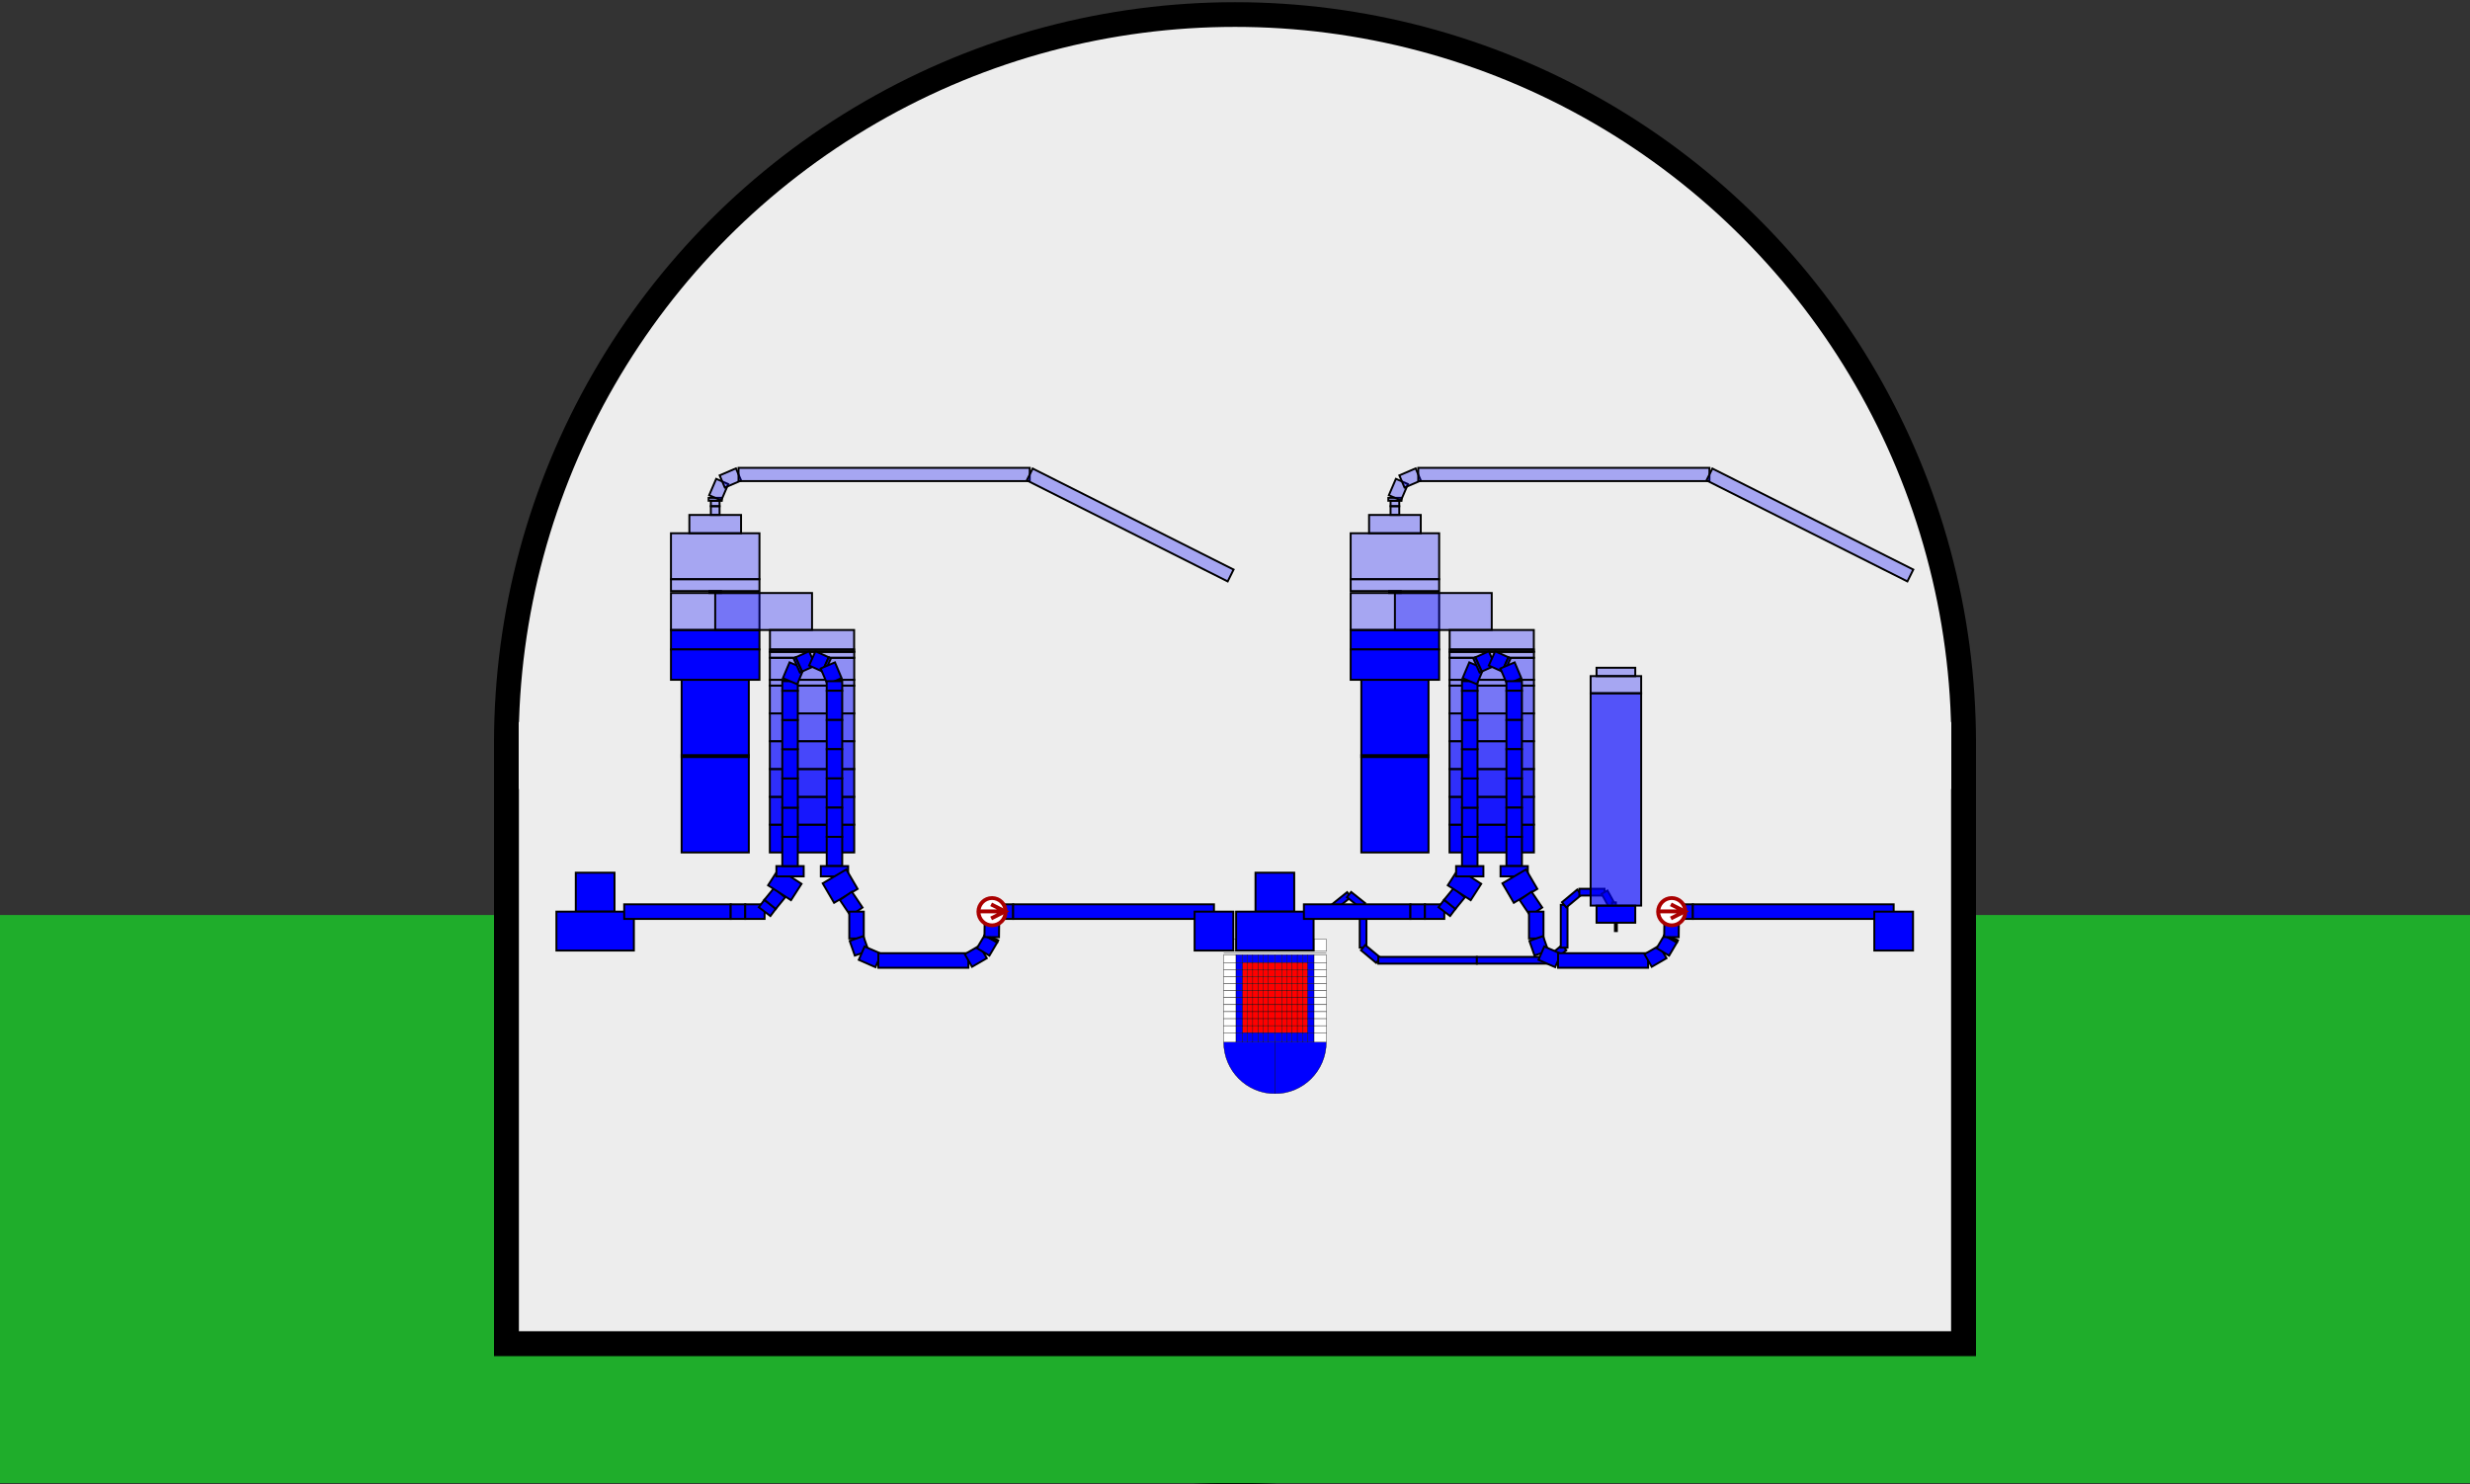 <?xml version="1.0" encoding="UTF-8" standalone="no"?>
<!-- Created with Inkscape (http://www.inkscape.org/) -->

<svg
   xmlns:osb="http://www.openswatchbook.org/uri/2009/osb"
   xmlns:dc="http://purl.org/dc/elements/1.1/"
   xmlns:cc="http://creativecommons.org/ns#"
   xmlns:rdf="http://www.w3.org/1999/02/22-rdf-syntax-ns#"
   xmlns:svg="http://www.w3.org/2000/svg"
   xmlns="http://www.w3.org/2000/svg"
   xmlns:sodipodi="http://sodipodi.sourceforge.net/DTD/sodipodi-0.dtd"
   xmlns:inkscape="http://www.inkscape.org/namespaces/inkscape"
   viewBox="0 0 1000 600.89"
   id="svg8087"
   version="1.1"
   inkscape:version="0.91 r13725"
   sodipodi:docname="In_containment.svg">
  <rect x="0" y="0" width="1000" height="600.89" fill="#333333" stroke="none"/>
  <defs
     id="defs8089">
    <marker
       inkscape:stockid="Arrow1Lend"
       orient="auto"
       refY="0"
       refX="0"
       id="Arrow1Lend"
       style="overflow:visible"
       inkscape:isstock="true">
      <path
         id="path9598"
         d="M 0,0 5,-5 -12.5,0 5,5 0,0 Z"
         style="fill-rule:evenodd;stroke:#000000;stroke-width:1pt"
         transform="matrix(-0.8,0,0,-0.8,-10,0)"
         inkscape:connector-curvature="0" />
    </marker>
    <linearGradient
       inkscape:collect="always"
       id="linearGradient9583"
       osb:paint="gradient">
      <stop
         style="stop-color:#000000;stop-opacity:1;"
         offset="0"
         id="stop9585" />
      <stop
         style="stop-color:#000000;stop-opacity:0;"
         offset="1"
         id="stop9587" />
    </linearGradient>
    <clipPath
       id="square">
      <rect
         style="fill:#808080;stroke:#000000;stroke-width:2"
         rx="0"
         ry="0"
         height="297.581"
         width="301.581"
         y="604.435"
         x="371.045"
         id="rect15" />
    </clipPath>
    <clipPath
       id="square-0">
      <rect
         style="fill:#808080;stroke:#000000;stroke-width:2"
         rx="0"
         ry="0"
         height="297.581"
         width="301.581"
         y="604.435"
         x="371.045"
         id="rect15-8" />
    </clipPath>
    <clipPath
       id="square-2">
      <rect
         style="fill:#808080;stroke:#000000;stroke-width:2"
         rx="0"
         ry="0"
         height="297.581"
         width="301.581"
         y="604.435"
         x="371.045"
         id="rect15-3" />
    </clipPath>
  </defs>
  <sodipodi:namedview
     id="base"
     pagecolor="#ffffff"
     bordercolor="#666666"
     borderopacity="1.0"
     inkscape:pageopacity="0.0"
     inkscape:pageshadow="2"
     inkscape:zoom="0.7"
     inkscape:cx="486.34655"
     inkscape:cy="331.05423"
     inkscape:document-units="px"
     inkscape:current-layer="layer1"
     showgrid="false"
     fit-margin-top="0"
     fit-margin-left="0"
     fit-margin-right="0"
     fit-margin-bottom="0"
     inkscape:window-width="1280"
     inkscape:window-height="962"
     inkscape:window-x="-8"
     inkscape:window-y="-8"
     inkscape:window-maximized="1" />
  <g
     inkscape:label="Ebene 1"
     inkscape:groupmode="layer"
     id="layer1"
     transform="translate(150,-401.917)">
    <ellipse
       style="color:#000000;display:inline;overflow:visible;visibility:visible;opacity:1;fill:#ededed;fill-opacity:1;fill-rule:nonzero;stroke:#000000;stroke-width:9.993;stroke-linecap:butt;stroke-linejoin:miter;stroke-miterlimit:4;stroke-dasharray:none;stroke-dashoffset:0;stroke-opacity:1;marker:none;enable-background:accumulate"
       id="path8637"
       cx="350"
       cy="702.811"
       rx="295.004"
       ry="295.004" />
    <rect
       style="opacity:1;fill:#1fad2b;fill-opacity:1;fill-rule:nonzero;stroke:none;stroke-width:10;stroke-miterlimit:4;stroke-dasharray:none;stroke-opacity:1"
       id="rect9877"
       width="1000"
       height="230"
       x="-150"
       y="772.362" />
    <rect
       style="opacity:1;fill:#ededed;fill-opacity:1;fill-rule:nonzero;stroke:#000000;stroke-width:10.081;stroke-miterlimit:4;stroke-dasharray:none;stroke-opacity:1"
       id="rect8635"
       width="589.919"
       height="239.919"
       x="55.041"
       y="705.99" />
    <rect
       style="opacity:1;fill:#ededed;fill-opacity:1;fill-rule:nonzero;stroke:none;stroke-width:10;stroke-miterlimit:4;stroke-dasharray:none;stroke-opacity:1"
       id="rect9879"
       width="580"
       height="27.143"
       x="60"
       y="694.236" />
    <g
       transform="matrix(0.392,0,0,0.394,334.158,521.05)"
       id="layer1-4"
       inkscape:label="Ebene 1">
      <g
         transform="matrix(0.178,0,0,0.178,81.574,662.481)"
         id="g6742">
        <line
           y1="81"
           x2="298.581"
           style="stroke:#000000;stroke-width:2"
           x1="1"
           y2="81"
           id="line4" />
        <rect
           style="fill:#ffffff;stroke:#000000;stroke-width:2"
           rx="0"
           ry="0"
           height="70"
           width="226.555"
           y="1"
           x="1"
           id="rect8" />
        <rect
           style="fill:#ffffff;stroke:#000000;stroke-width:2"
           rx="0"
           ry="0"
           height="70"
           width="71.025"
           y="1"
           x="227.555"
           id="rect10" />
        <g
           clip-path="url(#square)"
           id="g19"
           transform="translate(-371.045,-9)">
          <circle
             cy="604.435"
             cx="372.045"
             r="297.581"
             style="fill:#0000ff;stroke:#000000;stroke-width:2"
             id="circle21" />
          <line
             y1="604.435"
             x2="372.045"
             style="stroke:#000000;stroke-width:2"
             x1="372.045"
             y2="902.016"
             id="line23" />
        </g>
        <rect
           style="fill:#0000ff;stroke:#000000;stroke-width:2"
           rx="0"
           ry="0"
           height="45.622"
           width="40.303"
           y="91"
           x="1"
           id="rect25" />
        <rect
           style="fill:#ff0000;stroke:#000000;stroke-width:2"
           rx="0"
           ry="0"
           height="40.438"
           width="40.303"
           y="136.622"
           x="1"
           id="rect29" />
        <rect
           style="fill:#ff0000;stroke:#000000;stroke-width:2"
           rx="0"
           ry="0"
           height="40.438"
           width="40.303"
           y="177.06"
           x="1"
           id="rect33" />
        <rect
           style="fill:#ff0000;stroke:#000000;stroke-width:2"
           rx="0"
           ry="0"
           height="40.438"
           width="40.303"
           y="217.498"
           x="1"
           id="rect37" />
        <rect
           style="fill:#ff0000;stroke:#000000;stroke-width:2"
           rx="0"
           ry="0"
           height="40.438"
           width="40.303"
           y="257.935"
           x="1"
           id="rect41" />
        <rect
           style="fill:#ff0000;stroke:#000000;stroke-width:2"
           rx="0"
           ry="0"
           height="40.438"
           width="40.303"
           y="298.373"
           x="1"
           id="rect45" />
        <rect
           style="fill:#ff0000;stroke:#000000;stroke-width:2"
           rx="0"
           ry="0"
           height="40.438"
           width="40.303"
           y="338.811"
           x="1"
           id="rect49" />
        <rect
           style="fill:#ff0000;stroke:#000000;stroke-width:2"
           rx="0"
           ry="0"
           height="40.438"
           width="40.303"
           y="379.249"
           x="1"
           id="rect53" />
        <rect
           style="fill:#ff0000;stroke:#000000;stroke-width:2"
           rx="0"
           ry="0"
           height="40.438"
           width="40.303"
           y="419.687"
           x="1"
           id="rect57" />
        <rect
           style="fill:#ff0000;stroke:#000000;stroke-width:2"
           rx="0"
           ry="0"
           height="40.438"
           width="40.303"
           y="460.124"
           x="1"
           id="rect61" />
        <rect
           style="fill:#ff0000;stroke:#000000;stroke-width:2"
           rx="0"
           ry="0"
           height="40.438"
           width="40.303"
           y="500.562"
           x="1"
           id="rect65" />
        <rect
           style="fill:#0000ff;stroke:#000000;stroke-width:2"
           rx="0"
           ry="0"
           height="54.435"
           width="40.303"
           y="541"
           x="1"
           id="rect69" />
        <rect
           style="fill:#0000ff;stroke:#000000;stroke-width:2"
           rx="0"
           ry="0"
           height="45.622"
           width="26.87"
           y="91"
           x="41.303"
           id="rect73" />
        <rect
           style="fill:#ff0000;stroke:#000000;stroke-width:2"
           rx="0"
           ry="0"
           height="40.438"
           width="26.87"
           y="136.622"
           x="41.303"
           id="rect75" />
        <rect
           style="fill:#ff0000;stroke:#000000;stroke-width:2"
           rx="0"
           ry="0"
           height="40.438"
           width="26.87"
           y="177.06"
           x="41.303"
           id="rect77" />
        <rect
           style="fill:#ff0000;stroke:#000000;stroke-width:2"
           rx="0"
           ry="0"
           height="40.438"
           width="26.87"
           y="217.498"
           x="41.303"
           id="rect79" />
        <rect
           style="fill:#ff0000;stroke:#000000;stroke-width:2"
           rx="0"
           ry="0"
           height="40.438"
           width="26.87"
           y="257.935"
           x="41.303"
           id="rect81" />
        <rect
           style="fill:#ff0000;stroke:#000000;stroke-width:2"
           rx="0"
           ry="0"
           height="40.438"
           width="26.87"
           y="298.373"
           x="41.303"
           id="rect83" />
        <rect
           style="fill:#ff0000;stroke:#000000;stroke-width:2"
           rx="0"
           ry="0"
           height="40.438"
           width="26.87"
           y="338.811"
           x="41.303"
           id="rect85" />
        <rect
           style="fill:#ff0000;stroke:#000000;stroke-width:2"
           rx="0"
           ry="0"
           height="40.438"
           width="26.87"
           y="379.249"
           x="41.303"
           id="rect87" />
        <rect
           style="fill:#ff0000;stroke:#000000;stroke-width:2"
           rx="0"
           ry="0"
           height="40.438"
           width="26.87"
           y="419.687"
           x="41.303"
           id="rect89" />
        <rect
           style="fill:#ff0000;stroke:#000000;stroke-width:2"
           rx="0"
           ry="0"
           height="40.438"
           width="26.87"
           y="460.124"
           x="41.303"
           id="rect91" />
        <rect
           style="fill:#ff0000;stroke:#000000;stroke-width:2"
           rx="0"
           ry="0"
           height="40.438"
           width="26.87"
           y="500.562"
           x="41.303"
           id="rect93" />
        <rect
           style="fill:#0000ff;stroke:#000000;stroke-width:2"
           rx="0"
           ry="0"
           height="54.435"
           width="26.87"
           y="541"
           x="41.303"
           id="rect95" />
        <rect
           style="fill:#0000ff;stroke:#000000;stroke-width:2"
           rx="0"
           ry="0"
           height="45.622"
           width="30.629"
           y="91"
           x="68.173"
           id="rect97" />
        <rect
           style="fill:#ff0000;stroke:#000000;stroke-width:2"
           rx="0"
           ry="0"
           height="40.438"
           width="30.629"
           y="136.622"
           x="68.173"
           id="rect99" />
        <rect
           style="fill:#ff0000;stroke:#000000;stroke-width:2"
           rx="0"
           ry="0"
           height="40.438"
           width="30.629"
           y="177.06"
           x="68.173"
           id="rect101" />
        <rect
           style="fill:#ff0000;stroke:#000000;stroke-width:2"
           rx="0"
           ry="0"
           height="40.438"
           width="30.629"
           y="217.498"
           x="68.173"
           id="rect103" />
        <rect
           style="fill:#ff0000;stroke:#000000;stroke-width:2"
           rx="0"
           ry="0"
           height="40.438"
           width="30.629"
           y="257.935"
           x="68.173"
           id="rect105" />
        <rect
           style="fill:#ff0000;stroke:#000000;stroke-width:2"
           rx="0"
           ry="0"
           height="40.438"
           width="30.629"
           y="298.373"
           x="68.173"
           id="rect107" />
        <rect
           style="fill:#ff0000;stroke:#000000;stroke-width:2"
           rx="0"
           ry="0"
           height="40.438"
           width="30.629"
           y="338.811"
           x="68.173"
           id="rect109" />
        <rect
           style="fill:#ff0000;stroke:#000000;stroke-width:2"
           rx="0"
           ry="0"
           height="40.438"
           width="30.629"
           y="379.249"
           x="68.173"
           id="rect111" />
        <rect
           style="fill:#ff0000;stroke:#000000;stroke-width:2"
           rx="0"
           ry="0"
           height="40.438"
           width="30.629"
           y="419.687"
           x="68.173"
           id="rect113" />
        <rect
           style="fill:#ff0000;stroke:#000000;stroke-width:2"
           rx="0"
           ry="0"
           height="40.438"
           width="30.629"
           y="460.124"
           x="68.173"
           id="rect115" />
        <rect
           style="fill:#ff0000;stroke:#000000;stroke-width:2"
           rx="0"
           ry="0"
           height="40.438"
           width="30.629"
           y="500.562"
           x="68.173"
           id="rect117" />
        <rect
           style="fill:#0000ff;stroke:#000000;stroke-width:2"
           rx="0"
           ry="0"
           height="54.435"
           width="30.629"
           y="541"
           x="68.173"
           id="rect119" />
        <rect
           style="fill:#0000ff;stroke:#000000;stroke-width:2"
           rx="0"
           ry="0"
           height="45.622"
           width="31.754"
           y="91"
           x="98.802"
           id="rect121" />
        <rect
           style="fill:#ff0000;stroke:#000000;stroke-width:2"
           rx="0"
           ry="0"
           height="40.438"
           width="31.754"
           y="136.622"
           x="98.802"
           id="rect123" />
        <rect
           style="fill:#ff0000;stroke:#000000;stroke-width:2"
           rx="0"
           ry="0"
           height="40.438"
           width="31.754"
           y="177.06"
           x="98.802"
           id="rect125" />
        <rect
           style="fill:#ff0000;stroke:#000000;stroke-width:2"
           rx="0"
           ry="0"
           height="40.438"
           width="31.754"
           y="217.498"
           x="98.802"
           id="rect127" />
        <rect
           style="fill:#ff0000;stroke:#000000;stroke-width:2"
           rx="0"
           ry="0"
           height="40.438"
           width="31.754"
           y="257.935"
           x="98.802"
           id="rect129" />
        <rect
           style="fill:#ff0000;stroke:#000000;stroke-width:2"
           rx="0"
           ry="0"
           height="40.438"
           width="31.754"
           y="298.373"
           x="98.802"
           id="rect131" />
        <rect
           style="fill:#ff0000;stroke:#000000;stroke-width:2"
           rx="0"
           ry="0"
           height="40.438"
           width="31.754"
           y="338.811"
           x="98.802"
           id="rect133" />
        <rect
           style="fill:#ff0000;stroke:#000000;stroke-width:2"
           rx="0"
           ry="0"
           height="40.438"
           width="31.754"
           y="379.249"
           x="98.802"
           id="rect135" />
        <rect
           style="fill:#ff0000;stroke:#000000;stroke-width:2"
           rx="0"
           ry="0"
           height="40.438"
           width="31.754"
           y="419.687"
           x="98.802"
           id="rect137" />
        <rect
           style="fill:#ff0000;stroke:#000000;stroke-width:2"
           rx="0"
           ry="0"
           height="40.438"
           width="31.754"
           y="460.124"
           x="98.802"
           id="rect139" />
        <rect
           style="fill:#ff0000;stroke:#000000;stroke-width:2"
           rx="0"
           ry="0"
           height="40.438"
           width="31.754"
           y="500.562"
           x="98.802"
           id="rect141" />
        <rect
           style="fill:#0000ff;stroke:#000000;stroke-width:2"
           rx="0"
           ry="0"
           height="54.435"
           width="31.754"
           y="541"
           x="98.802"
           id="rect143" />
        <rect
           style="fill:#0000ff;stroke:#000000;stroke-width:2"
           rx="0"
           ry="0"
           height="45.622"
           width="29.965"
           y="91"
           x="130.556"
           id="rect145" />
        <rect
           style="fill:#ff0000;stroke:#000000;stroke-width:2"
           rx="0"
           ry="0"
           height="40.438"
           width="29.965"
           y="136.622"
           x="130.556"
           id="rect147" />
        <rect
           style="fill:#ff0000;stroke:#000000;stroke-width:2"
           rx="0"
           ry="0"
           height="40.438"
           width="29.965"
           y="177.06"
           x="130.556"
           id="rect149" />
        <rect
           style="fill:#ff0000;stroke:#000000;stroke-width:2"
           rx="0"
           ry="0"
           height="40.438"
           width="29.965"
           y="217.498"
           x="130.556"
           id="rect151" />
        <rect
           style="fill:#ff0000;stroke:#000000;stroke-width:2"
           rx="0"
           ry="0"
           height="40.438"
           width="29.965"
           y="257.935"
           x="130.556"
           id="rect153" />
        <rect
           style="fill:#ff0000;stroke:#000000;stroke-width:2"
           rx="0"
           ry="0"
           height="40.438"
           width="29.965"
           y="298.373"
           x="130.556"
           id="rect155" />
        <rect
           style="fill:#ff0000;stroke:#000000;stroke-width:2"
           rx="0"
           ry="0"
           height="40.438"
           width="29.965"
           y="338.811"
           x="130.556"
           id="rect157" />
        <rect
           style="fill:#ff0000;stroke:#000000;stroke-width:2"
           rx="0"
           ry="0"
           height="40.438"
           width="29.965"
           y="379.249"
           x="130.556"
           id="rect159" />
        <rect
           style="fill:#ff0000;stroke:#000000;stroke-width:2"
           rx="0"
           ry="0"
           height="40.438"
           width="29.965"
           y="419.687"
           x="130.556"
           id="rect161" />
        <rect
           style="fill:#ff0000;stroke:#000000;stroke-width:2"
           rx="0"
           ry="0"
           height="40.438"
           width="29.965"
           y="460.124"
           x="130.556"
           id="rect163" />
        <rect
           style="fill:#ff0000;stroke:#000000;stroke-width:2"
           rx="0"
           ry="0"
           height="40.438"
           width="29.965"
           y="500.562"
           x="130.556"
           id="rect165" />
        <rect
           style="fill:#0000ff;stroke:#000000;stroke-width:2"
           rx="0"
           ry="0"
           height="54.435"
           width="29.965"
           y="541"
           x="130.556"
           id="rect167" />
        <rect
           style="fill:#0000ff;stroke:#000000;stroke-width:2"
           rx="0"
           ry="0"
           height="45.622"
           width="29.706"
           y="91"
           x="160.522"
           id="rect169" />
        <rect
           style="fill:#ff0000;stroke:#000000;stroke-width:2"
           rx="0"
           ry="0"
           height="40.438"
           width="29.706"
           y="136.622"
           x="160.522"
           id="rect171" />
        <rect
           style="fill:#ff0000;stroke:#000000;stroke-width:2"
           rx="0"
           ry="0"
           height="40.438"
           width="29.706"
           y="177.06"
           x="160.522"
           id="rect173" />
        <rect
           style="fill:#ff0000;stroke:#000000;stroke-width:2"
           rx="0"
           ry="0"
           height="40.438"
           width="29.706"
           y="217.498"
           x="160.522"
           id="rect175" />
        <rect
           style="fill:#ff0000;stroke:#000000;stroke-width:2"
           rx="0"
           ry="0"
           height="40.438"
           width="29.706"
           y="257.935"
           x="160.522"
           id="rect177" />
        <rect
           style="fill:#ff0000;stroke:#000000;stroke-width:2"
           rx="0"
           ry="0"
           height="40.438"
           width="29.706"
           y="298.373"
           x="160.522"
           id="rect179" />
        <rect
           style="fill:#ff0000;stroke:#000000;stroke-width:2"
           rx="0"
           ry="0"
           height="40.438"
           width="29.706"
           y="338.811"
           x="160.522"
           id="rect181" />
        <rect
           style="fill:#ff0000;stroke:#000000;stroke-width:2"
           rx="0"
           ry="0"
           height="40.438"
           width="29.706"
           y="379.249"
           x="160.522"
           id="rect183" />
        <rect
           style="fill:#ff0000;stroke:#000000;stroke-width:2"
           rx="0"
           ry="0"
           height="40.438"
           width="29.706"
           y="419.687"
           x="160.522"
           id="rect185" />
        <rect
           style="fill:#ff0000;stroke:#000000;stroke-width:2"
           rx="0"
           ry="0"
           height="40.438"
           width="29.706"
           y="460.124"
           x="160.522"
           id="rect187" />
        <rect
           style="fill:#ff0000;stroke:#000000;stroke-width:2"
           rx="0"
           ry="0"
           height="40.438"
           width="29.706"
           y="500.562"
           x="160.522"
           id="rect189" />
        <rect
           style="fill:#0000ff;stroke:#000000;stroke-width:2"
           rx="0"
           ry="0"
           height="54.435"
           width="29.706"
           y="541"
           x="160.522"
           id="rect191" />
        <rect
           style="fill:#0000ff;stroke:#000000;stroke-width:2"
           rx="0"
           ry="0"
           height="45.622"
           width="37.327"
           y="91"
           x="190.228"
           id="rect193" />
        <rect
           style="fill:#0000ff;stroke:#000000;stroke-width:2"
           rx="0"
           ry="0"
           height="40.438"
           width="37.327"
           y="136.622"
           x="190.228"
           id="rect195" />
        <rect
           style="fill:#0000ff;stroke:#000000;stroke-width:2"
           rx="0"
           ry="0"
           height="40.438"
           width="37.327"
           y="177.06"
           x="190.228"
           id="rect197" />
        <rect
           style="fill:#0000ff;stroke:#000000;stroke-width:2"
           rx="0"
           ry="0"
           height="40.438"
           width="37.327"
           y="217.498"
           x="190.228"
           id="rect199" />
        <rect
           style="fill:#0000ff;stroke:#000000;stroke-width:2"
           rx="0"
           ry="0"
           height="40.438"
           width="37.327"
           y="257.935"
           x="190.228"
           id="rect201" />
        <rect
           style="fill:#0000ff;stroke:#000000;stroke-width:2"
           rx="0"
           ry="0"
           height="40.438"
           width="37.327"
           y="298.373"
           x="190.228"
           id="rect203" />
        <rect
           style="fill:#0000ff;stroke:#000000;stroke-width:2"
           rx="0"
           ry="0"
           height="40.438"
           width="37.327"
           y="338.811"
           x="190.228"
           id="rect205" />
        <rect
           style="fill:#0000ff;stroke:#000000;stroke-width:2"
           rx="0"
           ry="0"
           height="40.438"
           width="37.327"
           y="379.249"
           x="190.228"
           id="rect207" />
        <rect
           style="fill:#0000ff;stroke:#000000;stroke-width:2"
           rx="0"
           ry="0"
           height="40.438"
           width="37.327"
           y="419.687"
           x="190.228"
           id="rect209" />
        <rect
           style="fill:#0000ff;stroke:#000000;stroke-width:2"
           rx="0"
           ry="0"
           height="40.438"
           width="37.327"
           y="460.124"
           x="190.228"
           id="rect211" />
        <rect
           style="fill:#0000ff;stroke:#000000;stroke-width:2"
           rx="0"
           ry="0"
           height="40.438"
           width="37.327"
           y="500.562"
           x="190.228"
           id="rect213" />
        <rect
           style="fill:#0000ff;stroke:#000000;stroke-width:2"
           rx="0"
           ry="0"
           height="54.435"
           width="37.327"
           y="541"
           x="190.228"
           id="rect215" />
        <rect
           style="fill:#ffffff;stroke:#000000;stroke-width:2"
           rx="0"
           ry="0"
           height="45.622"
           width="71.025"
           y="91"
           x="227.555"
           id="rect217" />
        <rect
           style="fill:#ffffff;stroke:#000000;stroke-width:2"
           rx="0"
           ry="0"
           height="40.438"
           width="71.025"
           y="136.622"
           x="227.555"
           id="rect219" />
        <rect
           style="fill:#ffffff;stroke:#000000;stroke-width:2"
           rx="0"
           ry="0"
           height="40.438"
           width="71.025"
           y="177.06"
           x="227.555"
           id="rect221" />
        <rect
           style="fill:#ffffff;stroke:#000000;stroke-width:2"
           rx="0"
           ry="0"
           height="40.438"
           width="71.025"
           y="217.498"
           x="227.555"
           id="rect223" />
        <rect
           style="fill:#ffffff;stroke:#000000;stroke-width:2"
           rx="0"
           ry="0"
           height="40.438"
           width="71.025"
           y="257.935"
           x="227.555"
           id="rect225" />
        <rect
           style="fill:#ffffff;stroke:#000000;stroke-width:2"
           rx="0"
           ry="0"
           height="40.438"
           width="71.025"
           y="298.373"
           x="227.555"
           id="rect227" />
        <rect
           style="fill:#ffffff;stroke:#000000;stroke-width:2"
           rx="0"
           ry="0"
           height="40.438"
           width="71.025"
           y="338.811"
           x="227.555"
           id="rect229" />
        <rect
           style="fill:#ffffff;stroke:#000000;stroke-width:2"
           rx="0"
           ry="0"
           height="40.438"
           width="71.025"
           y="379.249"
           x="227.555"
           id="rect231" />
        <rect
           style="fill:#ffffff;stroke:#000000;stroke-width:2"
           rx="0"
           ry="0"
           height="40.438"
           width="71.025"
           y="419.687"
           x="227.555"
           id="rect233" />
        <rect
           style="fill:#ffffff;stroke:#000000;stroke-width:2"
           rx="0"
           ry="0"
           height="40.438"
           width="71.025"
           y="460.124"
           x="227.555"
           id="rect235" />
        <rect
           style="fill:#ffffff;stroke:#000000;stroke-width:2"
           rx="0"
           ry="0"
           height="40.438"
           width="71.025"
           y="500.562"
           x="227.555"
           id="rect237" />
        <rect
           style="fill:#ffffff;stroke:#000000;stroke-width:2"
           rx="0"
           ry="0"
           height="54.435"
           width="71.025"
           y="541"
           x="227.555"
           id="rect239" />
      </g>
      <g
         transform="matrix(-0.178,0,0,0.178,81.874,662.481)"
         id="g6742-0">
        <line
           y1="81"
           x2="298.581"
           style="stroke:#000000;stroke-width:2"
           x1="1"
           y2="81"
           id="line4-2" />
        <rect
           style="fill:#ffffff;stroke:#000000;stroke-width:2"
           rx="0"
           ry="0"
           height="70"
           width="226.555"
           y="1"
           x="1"
           id="rect8-1" />
        <rect
           style="fill:#ffffff;stroke:#000000;stroke-width:2"
           rx="0"
           ry="0"
           height="70"
           width="71.025"
           y="1"
           x="227.555"
           id="rect10-8" />
        <g
           clip-path="url(#square-2)"
           id="g19-1"
           transform="translate(-371.045,-9)">
          <circle
             cy="604.435"
             cx="372.045"
             r="297.581"
             style="fill:#0000ff;stroke:#000000;stroke-width:2"
             id="circle21-6" />
          <line
             y1="604.435"
             x2="372.045"
             style="stroke:#000000;stroke-width:2"
             x1="372.045"
             y2="902.016"
             id="line23-8" />
        </g>
        <rect
           style="fill:#0000ff;stroke:#000000;stroke-width:2"
           rx="0"
           ry="0"
           height="45.622"
           width="40.303"
           y="91"
           x="1"
           id="rect25-6" />
        <rect
           style="fill:#ff0000;stroke:#000000;stroke-width:2"
           rx="0"
           ry="0"
           height="40.438"
           width="40.303"
           y="136.622"
           x="1"
           id="rect29-9" />
        <rect
           style="fill:#ff0000;stroke:#000000;stroke-width:2"
           rx="0"
           ry="0"
           height="40.438"
           width="40.303"
           y="177.06"
           x="1"
           id="rect33-7" />
        <rect
           style="fill:#ff0000;stroke:#000000;stroke-width:2"
           rx="0"
           ry="0"
           height="40.438"
           width="40.303"
           y="217.498"
           x="1"
           id="rect37-9" />
        <rect
           style="fill:#ff0000;stroke:#000000;stroke-width:2"
           rx="0"
           ry="0"
           height="40.438"
           width="40.303"
           y="257.935"
           x="1"
           id="rect41-9" />
        <rect
           style="fill:#ff0000;stroke:#000000;stroke-width:2"
           rx="0"
           ry="0"
           height="40.438"
           width="40.303"
           y="298.373"
           x="1"
           id="rect45-2" />
        <rect
           style="fill:#ff0000;stroke:#000000;stroke-width:2"
           rx="0"
           ry="0"
           height="40.438"
           width="40.303"
           y="338.811"
           x="1"
           id="rect49-3" />
        <rect
           style="fill:#ff0000;stroke:#000000;stroke-width:2"
           rx="0"
           ry="0"
           height="40.438"
           width="40.303"
           y="379.249"
           x="1"
           id="rect53-6" />
        <rect
           style="fill:#ff0000;stroke:#000000;stroke-width:2"
           rx="0"
           ry="0"
           height="40.438"
           width="40.303"
           y="419.687"
           x="1"
           id="rect57-2" />
        <rect
           style="fill:#ff0000;stroke:#000000;stroke-width:2"
           rx="0"
           ry="0"
           height="40.438"
           width="40.303"
           y="460.124"
           x="1"
           id="rect61-9" />
        <rect
           style="fill:#ff0000;stroke:#000000;stroke-width:2"
           rx="0"
           ry="0"
           height="40.438"
           width="40.303"
           y="500.562"
           x="1"
           id="rect65-9" />
        <rect
           style="fill:#0000ff;stroke:#000000;stroke-width:2"
           rx="0"
           ry="0"
           height="54.435"
           width="40.303"
           y="541"
           x="1"
           id="rect69-7" />
        <rect
           style="fill:#0000ff;stroke:#000000;stroke-width:2"
           rx="0"
           ry="0"
           height="45.622"
           width="26.87"
           y="91"
           x="41.303"
           id="rect73-8" />
        <rect
           style="fill:#ff0000;stroke:#000000;stroke-width:2"
           rx="0"
           ry="0"
           height="40.438"
           width="26.87"
           y="136.622"
           x="41.303"
           id="rect75-4" />
        <rect
           style="fill:#ff0000;stroke:#000000;stroke-width:2"
           rx="0"
           ry="0"
           height="40.438"
           width="26.87"
           y="177.06"
           x="41.303"
           id="rect77-9" />
        <rect
           style="fill:#ff0000;stroke:#000000;stroke-width:2"
           rx="0"
           ry="0"
           height="40.438"
           width="26.87"
           y="217.498"
           x="41.303"
           id="rect79-2" />
        <rect
           style="fill:#ff0000;stroke:#000000;stroke-width:2"
           rx="0"
           ry="0"
           height="40.438"
           width="26.87"
           y="257.935"
           x="41.303"
           id="rect81-0" />
        <rect
           style="fill:#ff0000;stroke:#000000;stroke-width:2"
           rx="0"
           ry="0"
           height="40.438"
           width="26.87"
           y="298.373"
           x="41.303"
           id="rect83-1" />
        <rect
           style="fill:#ff0000;stroke:#000000;stroke-width:2"
           rx="0"
           ry="0"
           height="40.438"
           width="26.87"
           y="338.811"
           x="41.303"
           id="rect85-4" />
        <rect
           style="fill:#ff0000;stroke:#000000;stroke-width:2"
           rx="0"
           ry="0"
           height="40.438"
           width="26.87"
           y="379.249"
           x="41.303"
           id="rect87-7" />
        <rect
           style="fill:#ff0000;stroke:#000000;stroke-width:2"
           rx="0"
           ry="0"
           height="40.438"
           width="26.87"
           y="419.687"
           x="41.303"
           id="rect89-9" />
        <rect
           style="fill:#ff0000;stroke:#000000;stroke-width:2"
           rx="0"
           ry="0"
           height="40.438"
           width="26.87"
           y="460.124"
           x="41.303"
           id="rect91-0" />
        <rect
           style="fill:#ff0000;stroke:#000000;stroke-width:2"
           rx="0"
           ry="0"
           height="40.438"
           width="26.87"
           y="500.562"
           x="41.303"
           id="rect93-3" />
        <rect
           style="fill:#0000ff;stroke:#000000;stroke-width:2"
           rx="0"
           ry="0"
           height="54.435"
           width="26.87"
           y="541"
           x="41.303"
           id="rect95-3" />
        <rect
           style="fill:#0000ff;stroke:#000000;stroke-width:2"
           rx="0"
           ry="0"
           height="45.622"
           width="30.629"
           y="91"
           x="68.173"
           id="rect97-4" />
        <rect
           style="fill:#ff0000;stroke:#000000;stroke-width:2"
           rx="0"
           ry="0"
           height="40.438"
           width="30.629"
           y="136.622"
           x="68.173"
           id="rect99-5" />
        <rect
           style="fill:#ff0000;stroke:#000000;stroke-width:2"
           rx="0"
           ry="0"
           height="40.438"
           width="30.629"
           y="177.06"
           x="68.173"
           id="rect101-2" />
        <rect
           style="fill:#ff0000;stroke:#000000;stroke-width:2"
           rx="0"
           ry="0"
           height="40.438"
           width="30.629"
           y="217.498"
           x="68.173"
           id="rect103-7" />
        <rect
           style="fill:#ff0000;stroke:#000000;stroke-width:2"
           rx="0"
           ry="0"
           height="40.438"
           width="30.629"
           y="257.935"
           x="68.173"
           id="rect105-4" />
        <rect
           style="fill:#ff0000;stroke:#000000;stroke-width:2"
           rx="0"
           ry="0"
           height="40.438"
           width="30.629"
           y="298.373"
           x="68.173"
           id="rect107-5" />
        <rect
           style="fill:#ff0000;stroke:#000000;stroke-width:2"
           rx="0"
           ry="0"
           height="40.438"
           width="30.629"
           y="338.811"
           x="68.173"
           id="rect109-3" />
        <rect
           style="fill:#ff0000;stroke:#000000;stroke-width:2"
           rx="0"
           ry="0"
           height="40.438"
           width="30.629"
           y="379.249"
           x="68.173"
           id="rect111-5" />
        <rect
           style="fill:#ff0000;stroke:#000000;stroke-width:2"
           rx="0"
           ry="0"
           height="40.438"
           width="30.629"
           y="419.687"
           x="68.173"
           id="rect113-0" />
        <rect
           style="fill:#ff0000;stroke:#000000;stroke-width:2"
           rx="0"
           ry="0"
           height="40.438"
           width="30.629"
           y="460.124"
           x="68.173"
           id="rect115-0" />
        <rect
           style="fill:#ff0000;stroke:#000000;stroke-width:2"
           rx="0"
           ry="0"
           height="40.438"
           width="30.629"
           y="500.562"
           x="68.173"
           id="rect117-5" />
        <rect
           style="fill:#0000ff;stroke:#000000;stroke-width:2"
           rx="0"
           ry="0"
           height="54.435"
           width="30.629"
           y="541"
           x="68.173"
           id="rect119-0" />
        <rect
           style="fill:#0000ff;stroke:#000000;stroke-width:2"
           rx="0"
           ry="0"
           height="45.622"
           width="31.754"
           y="91"
           x="98.802"
           id="rect121-8" />
        <rect
           style="fill:#ff0000;stroke:#000000;stroke-width:2"
           rx="0"
           ry="0"
           height="40.438"
           width="31.754"
           y="136.622"
           x="98.802"
           id="rect123-2" />
        <rect
           style="fill:#ff0000;stroke:#000000;stroke-width:2"
           rx="0"
           ry="0"
           height="40.438"
           width="31.754"
           y="177.06"
           x="98.802"
           id="rect125-4" />
        <rect
           style="fill:#ff0000;stroke:#000000;stroke-width:2"
           rx="0"
           ry="0"
           height="40.438"
           width="31.754"
           y="217.498"
           x="98.802"
           id="rect127-0" />
        <rect
           style="fill:#ff0000;stroke:#000000;stroke-width:2"
           rx="0"
           ry="0"
           height="40.438"
           width="31.754"
           y="257.935"
           x="98.802"
           id="rect129-5" />
        <rect
           style="fill:#ff0000;stroke:#000000;stroke-width:2"
           rx="0"
           ry="0"
           height="40.438"
           width="31.754"
           y="298.373"
           x="98.802"
           id="rect131-1" />
        <rect
           style="fill:#ff0000;stroke:#000000;stroke-width:2"
           rx="0"
           ry="0"
           height="40.438"
           width="31.754"
           y="338.811"
           x="98.802"
           id="rect133-9" />
        <rect
           style="fill:#ff0000;stroke:#000000;stroke-width:2"
           rx="0"
           ry="0"
           height="40.438"
           width="31.754"
           y="379.249"
           x="98.802"
           id="rect135-2" />
        <rect
           style="fill:#ff0000;stroke:#000000;stroke-width:2"
           rx="0"
           ry="0"
           height="40.438"
           width="31.754"
           y="419.687"
           x="98.802"
           id="rect137-2" />
        <rect
           style="fill:#ff0000;stroke:#000000;stroke-width:2"
           rx="0"
           ry="0"
           height="40.438"
           width="31.754"
           y="460.124"
           x="98.802"
           id="rect139-5" />
        <rect
           style="fill:#ff0000;stroke:#000000;stroke-width:2"
           rx="0"
           ry="0"
           height="40.438"
           width="31.754"
           y="500.562"
           x="98.802"
           id="rect141-0" />
        <rect
           style="fill:#0000ff;stroke:#000000;stroke-width:2"
           rx="0"
           ry="0"
           height="54.435"
           width="31.754"
           y="541"
           x="98.802"
           id="rect143-0" />
        <rect
           style="fill:#0000ff;stroke:#000000;stroke-width:2"
           rx="0"
           ry="0"
           height="45.622"
           width="29.965"
           y="91"
           x="130.556"
           id="rect145-1" />
        <rect
           style="fill:#ff0000;stroke:#000000;stroke-width:2"
           rx="0"
           ry="0"
           height="40.438"
           width="29.965"
           y="136.622"
           x="130.556"
           id="rect147-5" />
        <rect
           style="fill:#ff0000;stroke:#000000;stroke-width:2"
           rx="0"
           ry="0"
           height="40.438"
           width="29.965"
           y="177.06"
           x="130.556"
           id="rect149-2" />
        <rect
           style="fill:#ff0000;stroke:#000000;stroke-width:2"
           rx="0"
           ry="0"
           height="40.438"
           width="29.965"
           y="217.498"
           x="130.556"
           id="rect151-0" />
        <rect
           style="fill:#ff0000;stroke:#000000;stroke-width:2"
           rx="0"
           ry="0"
           height="40.438"
           width="29.965"
           y="257.935"
           x="130.556"
           id="rect153-3" />
        <rect
           style="fill:#ff0000;stroke:#000000;stroke-width:2"
           rx="0"
           ry="0"
           height="40.438"
           width="29.965"
           y="298.373"
           x="130.556"
           id="rect155-8" />
        <rect
           style="fill:#ff0000;stroke:#000000;stroke-width:2"
           rx="0"
           ry="0"
           height="40.438"
           width="29.965"
           y="338.811"
           x="130.556"
           id="rect157-2" />
        <rect
           style="fill:#ff0000;stroke:#000000;stroke-width:2"
           rx="0"
           ry="0"
           height="40.438"
           width="29.965"
           y="379.249"
           x="130.556"
           id="rect159-6" />
        <rect
           style="fill:#ff0000;stroke:#000000;stroke-width:2"
           rx="0"
           ry="0"
           height="40.438"
           width="29.965"
           y="419.687"
           x="130.556"
           id="rect161-5" />
        <rect
           style="fill:#ff0000;stroke:#000000;stroke-width:2"
           rx="0"
           ry="0"
           height="40.438"
           width="29.965"
           y="460.124"
           x="130.556"
           id="rect163-7" />
        <rect
           style="fill:#ff0000;stroke:#000000;stroke-width:2"
           rx="0"
           ry="0"
           height="40.438"
           width="29.965"
           y="500.562"
           x="130.556"
           id="rect165-4" />
        <rect
           style="fill:#0000ff;stroke:#000000;stroke-width:2"
           rx="0"
           ry="0"
           height="54.435"
           width="29.965"
           y="541"
           x="130.556"
           id="rect167-8" />
        <rect
           style="fill:#0000ff;stroke:#000000;stroke-width:2"
           rx="0"
           ry="0"
           height="45.622"
           width="29.706"
           y="91"
           x="160.522"
           id="rect169-6" />
        <rect
           style="fill:#ff0000;stroke:#000000;stroke-width:2"
           rx="0"
           ry="0"
           height="40.438"
           width="29.706"
           y="136.622"
           x="160.522"
           id="rect171-3" />
        <rect
           style="fill:#ff0000;stroke:#000000;stroke-width:2"
           rx="0"
           ry="0"
           height="40.438"
           width="29.706"
           y="177.06"
           x="160.522"
           id="rect173-5" />
        <rect
           style="fill:#ff0000;stroke:#000000;stroke-width:2"
           rx="0"
           ry="0"
           height="40.438"
           width="29.706"
           y="217.498"
           x="160.522"
           id="rect175-0" />
        <rect
           style="fill:#ff0000;stroke:#000000;stroke-width:2"
           rx="0"
           ry="0"
           height="40.438"
           width="29.706"
           y="257.935"
           x="160.522"
           id="rect177-1" />
        <rect
           style="fill:#ff0000;stroke:#000000;stroke-width:2"
           rx="0"
           ry="0"
           height="40.438"
           width="29.706"
           y="298.373"
           x="160.522"
           id="rect179-0" />
        <rect
           style="fill:#ff0000;stroke:#000000;stroke-width:2"
           rx="0"
           ry="0"
           height="40.438"
           width="29.706"
           y="338.811"
           x="160.522"
           id="rect181-5" />
        <rect
           style="fill:#ff0000;stroke:#000000;stroke-width:2"
           rx="0"
           ry="0"
           height="40.438"
           width="29.706"
           y="379.249"
           x="160.522"
           id="rect183-5" />
        <rect
           style="fill:#ff0000;stroke:#000000;stroke-width:2"
           rx="0"
           ry="0"
           height="40.438"
           width="29.706"
           y="419.687"
           x="160.522"
           id="rect185-1" />
        <rect
           style="fill:#ff0000;stroke:#000000;stroke-width:2"
           rx="0"
           ry="0"
           height="40.438"
           width="29.706"
           y="460.124"
           x="160.522"
           id="rect187-9" />
        <rect
           style="fill:#ff0000;stroke:#000000;stroke-width:2"
           rx="0"
           ry="0"
           height="40.438"
           width="29.706"
           y="500.562"
           x="160.522"
           id="rect189-9" />
        <rect
           style="fill:#0000ff;stroke:#000000;stroke-width:2"
           rx="0"
           ry="0"
           height="54.435"
           width="29.706"
           y="541"
           x="160.522"
           id="rect191-3" />
        <rect
           style="fill:#0000ff;stroke:#000000;stroke-width:2"
           rx="0"
           ry="0"
           height="45.622"
           width="37.327"
           y="91"
           x="190.228"
           id="rect193-6" />
        <rect
           style="fill:#0000ff;stroke:#000000;stroke-width:2"
           rx="0"
           ry="0"
           height="40.438"
           width="37.327"
           y="136.622"
           x="190.228"
           id="rect195-5" />
        <rect
           style="fill:#0000ff;stroke:#000000;stroke-width:2"
           rx="0"
           ry="0"
           height="40.438"
           width="37.327"
           y="177.06"
           x="190.228"
           id="rect197-6" />
        <rect
           style="fill:#0000ff;stroke:#000000;stroke-width:2"
           rx="0"
           ry="0"
           height="40.438"
           width="37.327"
           y="217.498"
           x="190.228"
           id="rect199-4" />
        <rect
           style="fill:#0000ff;stroke:#000000;stroke-width:2"
           rx="0"
           ry="0"
           height="40.438"
           width="37.327"
           y="257.935"
           x="190.228"
           id="rect201-3" />
        <rect
           style="fill:#0000ff;stroke:#000000;stroke-width:2"
           rx="0"
           ry="0"
           height="40.438"
           width="37.327"
           y="298.373"
           x="190.228"
           id="rect203-3" />
        <rect
           style="fill:#0000ff;stroke:#000000;stroke-width:2"
           rx="0"
           ry="0"
           height="40.438"
           width="37.327"
           y="338.811"
           x="190.228"
           id="rect205-4" />
        <rect
           style="fill:#0000ff;stroke:#000000;stroke-width:2"
           rx="0"
           ry="0"
           height="40.438"
           width="37.327"
           y="379.249"
           x="190.228"
           id="rect207-0" />
        <rect
           style="fill:#0000ff;stroke:#000000;stroke-width:2"
           rx="0"
           ry="0"
           height="40.438"
           width="37.327"
           y="419.687"
           x="190.228"
           id="rect209-2" />
        <rect
           style="fill:#0000ff;stroke:#000000;stroke-width:2"
           rx="0"
           ry="0"
           height="40.438"
           width="37.327"
           y="460.124"
           x="190.228"
           id="rect211-1" />
        <rect
           style="fill:#0000ff;stroke:#000000;stroke-width:2"
           rx="0"
           ry="0"
           height="40.438"
           width="37.327"
           y="500.562"
           x="190.228"
           id="rect213-7" />
        <rect
           style="fill:#0000ff;stroke:#000000;stroke-width:2"
           rx="0"
           ry="0"
           height="54.435"
           width="37.327"
           y="541"
           x="190.228"
           id="rect215-4" />
        <rect
           style="fill:#ffffff;stroke:#000000;stroke-width:2"
           rx="0"
           ry="0"
           height="45.622"
           width="71.025"
           y="91"
           x="227.555"
           id="rect217-5" />
        <rect
           style="fill:#ffffff;stroke:#000000;stroke-width:2"
           rx="0"
           ry="0"
           height="40.438"
           width="71.025"
           y="136.622"
           x="227.555"
           id="rect219-6" />
        <rect
           style="fill:#ffffff;stroke:#000000;stroke-width:2"
           rx="0"
           ry="0"
           height="40.438"
           width="71.025"
           y="177.06"
           x="227.555"
           id="rect221-7" />
        <rect
           style="fill:#ffffff;stroke:#000000;stroke-width:2"
           rx="0"
           ry="0"
           height="40.438"
           width="71.025"
           y="217.498"
           x="227.555"
           id="rect223-6" />
        <rect
           style="fill:#ffffff;stroke:#000000;stroke-width:2"
           rx="0"
           ry="0"
           height="40.438"
           width="71.025"
           y="257.935"
           x="227.555"
           id="rect225-0" />
        <rect
           style="fill:#ffffff;stroke:#000000;stroke-width:2"
           rx="0"
           ry="0"
           height="40.438"
           width="71.025"
           y="298.373"
           x="227.555"
           id="rect227-2" />
        <rect
           style="fill:#ffffff;stroke:#000000;stroke-width:2"
           rx="0"
           ry="0"
           height="40.438"
           width="71.025"
           y="338.811"
           x="227.555"
           id="rect229-5" />
        <rect
           style="fill:#ffffff;stroke:#000000;stroke-width:2"
           rx="0"
           ry="0"
           height="40.438"
           width="71.025"
           y="379.249"
           x="227.555"
           id="rect231-4" />
        <rect
           style="fill:#ffffff;stroke:#000000;stroke-width:2"
           rx="0"
           ry="0"
           height="40.438"
           width="71.025"
           y="419.687"
           x="227.555"
           id="rect233-8" />
        <rect
           style="fill:#ffffff;stroke:#000000;stroke-width:2"
           rx="0"
           ry="0"
           height="40.438"
           width="71.025"
           y="460.124"
           x="227.555"
           id="rect235-9" />
        <rect
           style="fill:#ffffff;stroke:#000000;stroke-width:2"
           rx="0"
           ry="0"
           height="40.438"
           width="71.025"
           y="500.562"
           x="227.555"
           id="rect237-6" />
        <rect
           style="fill:#ffffff;stroke:#000000;stroke-width:2"
           rx="0"
           ry="0"
           height="54.435"
           width="71.025"
           y="541"
           x="227.555"
           id="rect239-7" />
      </g>
      <g
         transform="translate(40.574,177.369)"
         id="g6492">
        <g
           style="fill:#0000ff;stroke:#000000;stroke-width:2;fill-opacity:1"
           id="g4"
           transform="translate(-39,-143)">
          <polygon
             points="142,595.8 138,595.8 138,596 142,596 142,596 "
             id="polygon6"
             style="fill:#0000ff;fill-opacity:1" />
          <polygon
             points="158.648,585.015 154.627,579.985 137.989,593.285 142.011,598.315 142.011,598.315 "
             id="polygon8"
             style="fill:#0000ff;fill-opacity:1" />
          <polygon
             points="168.965,596.726 173.292,591.274 158.801,579.774 154.474,585.226 154.474,585.226 "
             id="polygon10"
             style="fill:#0000ff;fill-opacity:1" />
          <polygon
             points="167.649,637 174.609,637 174.609,594 167.649,594 167.649,594 "
             id="polygon12"
             style="fill:#0000ff;fill-opacity:1" />
          <polygon
             points="184.632,652.682 189.068,647.318 173.346,634.318 168.911,639.682 168.911,639.682 "
             id="polygon14"
             style="fill:#0000ff;fill-opacity:1" />
          <polygon
             points="288.65,653.48 288.65,646.52 186.85,646.52 186.85,653.48 186.85,653.48 "
             id="polygon16"
             style="fill:#0000ff;fill-opacity:1" />
        </g>
        <g
           style="fill:#0000ff;stroke:#000000;stroke-width:2"
           id="g18"
           transform="translate(-39,-143)">
          <polygon
             points="363.05,653.48 363.05,646.52 288.65,646.52 288.65,653.48 288.65,653.48 "
             id="polygon20" />
          <polygon
             points="380.989,639.682 376.554,634.318 360.832,647.318 365.268,652.682 365.268,652.682 "
             id="polygon22" />
          <polygon
             points="382.251,593 375.291,593 375.291,637 382.251,637 382.251,637 "
             id="polygon24" />
          <polygon
             points="396.71,582.682 392.275,577.318 376.554,590.318 380.989,595.682 380.989,595.682 "
             id="polygon26" />
          <polygon
             points="420.493,583.48 420.493,576.52 394.493,576.52 394.493,583.48 394.493,583.48 "
             id="polygon28" />
          <polygon
             points="425.194,595.685 431.284,592.315 423.538,578.315 417.448,581.685 417.448,581.685 "
             id="polygon30" />
          <polygon
             points="432.239,597.48 432.239,590.52 428.239,590.52 428.239,597.48 428.239,597.48 "
             id="polygon32" />
        </g>
        <g
           style="fill:#0000ff;stroke:#000000;stroke-width:2;fill-opacity:1"
           id="g34"
           transform="translate(-39,-143)">
          <polygon
             points="433.239,611.4 431.239,611.4 431.239,620 433.239,620 433.239,620 "
             id="polygon36"
             style="fill:#0000ff;fill-opacity:1" />
          <polygon
             points="452.239,593.8 412.239,593.8 412.239,611.4 452.239,611.4 452.239,611.4 "
             id="polygon38"
             style="fill:#0000ff;fill-opacity:1" />
          <polygon
             points="458.339,375.6 406.139,375.6 406.139,593.8 458.339,593.8 458.339,593.8 "
             id="polygon40"
             style="fill:#0000ff;fill-opacity:0.65" />
          <polygon
             points="458.339,358 406.139,358 406.139,375.6 458.339,375.6 458.339,375.6 "
             id="polygon42"
             style="fill:#0000ff;fill-opacity:0.3" />
          <polygon
             points="452.239,349.4 412.239,349.4 412.239,358 452.239,358 452.239,358 "
             id="polygon44"
             style="fill:#0000ff;fill-opacity:0.3" />
        </g>
        <g
           style="fill:#0000ff;stroke:#000000;stroke-width:2;fill-opacity:1"
           id="g46"
           transform="translate(-39,-143)">
          <polygon
             points="169.3,441.2 238.7,441.2 238.7,439.2 169.3,439.2 169.3,439.2 "
             id="polygon48"
             style="fill:#0000ff;fill-opacity:1" />
          <polygon
             points="169.3,539.2 238.7,539.2 238.7,441.2 169.3,441.2 169.3,441.2 "
             id="polygon50"
             style="fill:#0000ff;fill-opacity:1" />
        </g>
        <g
           style="fill:#0000ff;stroke:#000000;stroke-width:2;fill-opacity:1"
           id="g52"
           transform="translate(-39,-143)">
          <polygon
             points="169.3,439.2 238.7,439.2 238.7,361.8 169.3,361.8 169.3,361.8 "
             id="polygon54"
             style="fill:#0000ff;fill-opacity:1" />
        </g>
        <g
           style="fill:#0000ff;stroke:#000000;stroke-width:2"
           id="g56"
           transform="translate(-39,-143)">
          <polygon
             points="158.3,330.6 249.7,330.6 249.7,310.6 158.3,310.6 158.3,310.6 "
             id="polygon58" />
          <polygon
             points="158.3,361.8 249.7,361.8 249.7,330.6 158.3,330.6 158.3,330.6 "
             id="polygon60" />
        </g>
        <g
           style="fill:#0000ff;stroke:#000000;stroke-width:2;fill-opacity:0.3"
           id="g62"
           transform="translate(-39,-143)">
          <polygon
             points="158.3,310.6 249.7,310.6 249.7,272.6 158.3,272.6 158.3,272.6 "
             id="polygon64"
             style="fill:#0000ff;fill-opacity:0.3" />
        </g>
        <g
           style="fill:#0000ff;stroke:#000000;stroke-width:2;fill-opacity:0.3"
           id="g66"
           transform="translate(-39,-143)">
          <polygon
             points="210,270.6 198,270.6 198,272.6 210,272.6 210,272.6 "
             id="polygon68"
             style="fill:#0000ff;fill-opacity:0.3" />
          <polygon
             points="249.7,258.4 158.3,258.4 158.3,270.6 249.7,270.6 249.7,270.6 "
             id="polygon70"
             style="fill:#0000ff;fill-opacity:0.3" />
          <polygon
             points="249.7,211.2 158.3,211.2 158.3,258.4 249.7,258.4 249.7,258.4 "
             id="polygon72"
             style="fill:#0000ff;fill-opacity:0.3" />
          <polygon
             points="230.7,192.4 177.3,192.4 177.3,211.2 230.7,211.2 230.7,211.2 "
             id="polygon74"
             style="fill:#0000ff;fill-opacity:0.3" />
        </g>
        <g
           style="fill:#0000ff;stroke:#000000;stroke-width:2;fill-opacity:0.3"
           id="g76"
           transform="translate(-39,-143)">
          <polygon
             points="304,310.6 304,272.6 204,272.6 204,310.6 204,310.6 "
             id="polygon78"
             style="fill:#0000ff;fill-opacity:0.3" />
        </g>
        <g
           style="fill:#0000ff;stroke:#000000;stroke-width:2;fill-opacity:1"
           id="g80"
           transform="translate(-39,-143)">
          <polygon
             points="347.584,510.625 260.416,510.625 260.416,539.2 347.584,539.2 347.584,539.2 "
             id="polygon82"
             style="fill:#0000ff;fill-opacity:1" />
        </g>
        <g
           style="fill:#0000ff;stroke:#000000;stroke-width:2;fill-opacity:0.9"
           id="g84"
           transform="translate(-39,-143)">
          <polygon
             points="347.584,482.05 260.416,482.05 260.416,510.625 347.584,510.625 347.584,510.625 "
             id="polygon86"
             style="fill:#0000ff;fill-opacity:0.9" />
        </g>
        <g
           style="fill:#0000ff;stroke:#000000;stroke-width:2;fill-opacity:0.8"
           id="g88"
           transform="translate(-39,-143)">
          <polygon
             points="347.584,453.475 260.416,453.475 260.416,482.05 347.584,482.05 347.584,482.05 "
             id="polygon90"
             style="fill:#0000ff;fill-opacity:0.8" />
        </g>
        <g
           style="fill:#0000ff;stroke:#000000;stroke-width:2;fill-opacity:0.7"
           id="g92"
           transform="translate(-39,-143)">
          <polygon
             points="347.584,424.9 260.416,424.9 260.416,453.475 347.584,453.475 347.584,453.475 "
             id="polygon94"
             style="fill:#0000ff;fill-opacity:0.7" />
        </g>
        <g
           style="fill:#0000ff;stroke:#000000;stroke-width:2;fill-opacity:0.6"
           id="g96"
           transform="translate(-39,-143)">
          <polygon
             points="347.584,396.325 260.416,396.325 260.416,424.9 347.584,424.9 347.584,424.9 "
             id="polygon98"
             style="fill:#0000ff;fill-opacity:0.6" />
        </g>
        <g
           style="fill:#0000ff;stroke:#000000;stroke-width:2;fill-opacity:0.5"
           id="g100"
           transform="translate(-39,-143)">
          <polygon
             points="347.584,367.75 260.416,367.75 260.416,396.325 347.584,396.325 347.584,396.325 "
             id="polygon102"
             style="fill:#0000ff;fill-opacity:0.5" />
        </g>
        <g
           style="fill:#0000ff;stroke:#000000;stroke-width:2;fill-opacity:0.4"
           id="g104"
           transform="translate(-39,-143)">
          <polygon
             points="347.584,361.8 260.416,361.8 260.416,367.75 347.584,367.75 347.584,367.75 "
             id="polygon106"
             style="fill:#0000ff;fill-opacity:0.4" />
          <polygon
             points="347.584,339.175 260.416,339.175 260.416,361.8 347.584,361.8 347.584,361.8 "
             id="polygon108"
             style="fill:#0000ff;fill-opacity:0.4" />
        </g>
        <g
           style="fill:#0000ff;stroke:#000000;stroke-width:2;fill-opacity:0.3"
           id="g110"
           transform="translate(-39,-143)">
          <polygon
             points="347.584,333 260.416,333 260.416,339.175 347.584,339.175 347.584,339.175 "
             id="polygon112"
             style="fill:#0000ff;fill-opacity:0.3" />
          <polygon
             points="347.584,332.8 260.416,332.8 260.416,333 347.584,333 347.584,333 "
             id="polygon114"
             style="fill:#0000ff;fill-opacity:0.3" />
          <polygon
             points="347.47,330.6 260.53,330.6 260.53,332.8 347.47,332.8 347.47,332.8 "
             id="polygon116"
             style="fill:#0000ff;fill-opacity:0.3" />
          <polygon
             points="347.47,310.6 260.53,310.6 260.53,330.6 347.47,330.6 347.47,330.6 "
             id="polygon118"
             style="fill:#0000ff;fill-opacity:0.3" />
        </g>
        <g
           style="fill:#0000ff;stroke:#000000;stroke-width:2;fill-opacity:0.3"
           id="g120"
           transform="translate(-39,-143)">
          <polygon
             points="208.5,183.4 199.5,183.4 199.5,192.4 208.5,192.4 208.5,192.4 "
             id="polygon122"
             style="fill:#0000ff;fill-opacity:0.3" />
          <polygon
             points="208.5,177.8 199.5,177.8 199.5,183.4 208.5,183.4 208.5,183.4 "
             id="polygon124"
             style="fill:#0000ff;fill-opacity:0.3" />
          <polygon
             points="210.8,174.8 197.2,174.8 197.2,177.8 210.8,177.8 210.8,177.8 "
             id="polygon126"
             style="fill:#0000ff;fill-opacity:0.3" />
          <polygon
             points="217.499,160.696 205.013,155.304 197.757,172.104 210.243,177.496 210.243,177.496 "
             id="polygon128"
             style="fill:#0000ff;fill-opacity:0.3" />
          <polygon
             points="230.756,157.052 225.405,144.548 208.581,151.748 213.931,164.252 213.931,164.252 "
             id="polygon130"
             style="fill:#0000ff;fill-opacity:0.3" />
          <polygon
             points="528.84,157.6 528.84,144 228.08,144 228.08,157.6 228.08,157.6 "
             id="polygon132"
             style="fill:#0000ff;fill-opacity:0.3" />
          <polygon
             points="733.282,260.681 739.366,248.519 531.883,144.719 525.798,156.881 525.798,156.881 "
             id="polygon134"
             style="fill:#0000ff;fill-opacity:0.3" />
        </g>
        <g
           style="fill:#0000ff;stroke:#000000;stroke-width:2;fill-opacity:1"
           id="g136"
           transform="translate(-39,-143)">
          <polygon
             points="100,560 60,560 60,600 100,600 100,600 "
             id="polygon138"
             style="fill:#0000ff;fill-opacity:1" />
        </g>
        <g
           style="fill:#0000ff;stroke:#000000;stroke-width:2;fill-opacity:1"
           id="g140"
           transform="translate(-39,-143)">
          <polygon
             points="40,640 120,640 120,600 40,600 40,600 "
             id="polygon142"
             style="fill:#0000ff;fill-opacity:1" />
        </g>
        <g
           style="fill:#0000ff;stroke:#000000;stroke-width:2"
           id="g144"
           transform="translate(-39,-143)">
          <polygon
             points="220,607.5 220,592.5 110,592.5 110,607.5 110,607.5 "
             id="polygon146" />
          <polygon
             points="235,607.5 235,592.5 220,592.5 220,607.5 220,607.5 "
             id="polygon148" />
          <polygon
             points="255,607.5 255,592.5 235,592.5 235,607.5 235,607.5 "
             id="polygon150" />
          <polygon
             points="266.651,597.021 254.683,587.979 249.016,595.479 260.984,604.521 260.984,604.521 "
             id="polygon152" />
          <polygon
             points="276.237,585.361 264.646,575.839 254.871,587.739 266.462,597.261 266.462,597.261 "
             id="polygon154" />
        </g>
        <g
           style="fill:#0000ff;stroke:#000000;stroke-width:2;fill-opacity:1"
           id="g156"
           transform="translate(-39,-143)">
          <polygon
             points="293.137,571.45 269.449,556.15 258.598,572.95 282.286,588.25 282.286,588.25 "
             id="polygon158"
             style="fill:#0000ff;fill-opacity:1" />
          <polygon
             points="295.393,553.2 267.193,553.2 267.193,563.8 295.393,563.8 295.393,563.8 "
             id="polygon160"
             style="fill:#0000ff;fill-opacity:1" />
        </g>
        <g
           style="fill:#0000ff;stroke:#000000;stroke-width:2;fill-opacity:1"
           id="g162"
           transform="translate(-39,-143)">
          <polygon
             points="289.302,523.173 273.285,523.173 273.285,553.2 289.302,553.2 289.302,553.2 "
             id="polygon164"
             style="fill:#0000ff;fill-opacity:1" />
        </g>
        <g
           style="fill:#0000ff;stroke:#000000;stroke-width:2"
           id="g166"
           transform="translate(-39,-143)">
          <polygon
             points="289.302,493.147 273.285,493.147 273.285,523.173 289.302,523.173 289.302,523.173 "
             id="polygon168" />
        </g>
        <g
           style="fill:#0000ff;stroke:#000000;stroke-width:2;fill-opacity:1"
           id="g170"
           transform="translate(-39,-143)">
          <polygon
             points="289.302,463.12 273.285,463.12 273.285,493.147 289.302,493.147 289.302,493.147 "
             id="polygon172"
             style="fill:#0000ff;fill-opacity:1" />
        </g>
        <g
           style="fill:#0000ff;stroke:#000000;stroke-width:2;fill-opacity:1"
           id="g174"
           transform="translate(-39,-143)">
          <polygon
             points="289.302,433.093 273.285,433.093 273.285,463.12 289.302,463.12 289.302,463.12 "
             id="polygon176"
             style="fill:#0000ff;fill-opacity:1" />
        </g>
        <g
           style="fill:#0000ff;stroke:#000000;stroke-width:2"
           id="g178"
           transform="translate(-39,-143)">
          <polygon
             points="289.302,403.067 273.285,403.067 273.285,433.093 289.302,433.093 289.302,433.093 "
             id="polygon180" />
        </g>
        <g
           style="fill:#0000ff;stroke:#000000;stroke-width:2;fill-opacity:1"
           id="g182"
           transform="translate(-39,-143)">
          <polygon
             points="289.302,373.04 273.285,373.04 273.285,403.067 289.302,403.067 289.302,403.067 "
             id="polygon184"
             style="fill:#0000ff;fill-opacity:1" />
        </g>
        <g
           style="fill:#0000ff;stroke:#000000;stroke-width:2;fill-opacity:1"
           id="g186"
           transform="translate(-39,-143)">
          <polygon
             points="289.302,363.2 273.285,363.2 273.285,373.04 289.302,373.04 289.302,373.04 "
             id="polygon188"
             style="fill:#0000ff;fill-opacity:1" />
          <polygon
             points="295.544,350.13 280.801,343.87 273.922,360.07 288.665,366.33 288.665,366.33 "
             id="polygon190"
             style="fill:#0000ff;fill-opacity:1" />
          <polygon
             points="293.809,353.25 287.256,338.634 284.896,339.692 291.448,354.308 291.448,354.308 "
             id="polygon192"
             style="fill:#0000ff;fill-opacity:1" />
        </g>
        <g
           style="fill:#0000ff;stroke:#000000;stroke-width:2"
           id="g194"
           transform="translate(-39,-143)">
          <polygon
             points="307.508,347.108 300.956,332.492 287.256,338.634 293.809,353.25 293.809,353.25 "
             id="polygon196" />
          <polygon
             points="314.655,353.25 321.208,338.634 307.508,332.492 300.956,347.108 300.956,347.108 "
             id="polygon198" />
        </g>
        <g
           style="fill:#0000ff;stroke:#000000;stroke-width:2;fill-opacity:1"
           id="g200"
           transform="translate(-39,-143)">
          <polygon
             points="317.016,354.308 323.568,339.692 321.208,338.634 314.655,353.25 314.655,353.25 "
             id="polygon202"
             style="fill:#0000ff;fill-opacity:1" />
          <polygon
             points="319.799,366.33 334.542,360.07 327.664,343.87 312.92,350.13 312.92,350.13 "
             id="polygon204"
             style="fill:#0000ff;fill-opacity:1" />
          <polygon
             points="319.162,373.04 335.18,373.04 335.18,363.2 319.162,363.2 319.162,363.2 "
             id="polygon206"
             style="fill:#0000ff;fill-opacity:1" />
        </g>
        <g
           style="fill:#0000ff;stroke:#000000;stroke-width:2;fill-opacity:1"
           id="g208"
           transform="translate(-39,-143)">
          <polygon
             points="319.162,403.067 335.18,403.067 335.18,373.04 319.162,373.04 319.162,373.04 "
             id="polygon210"
             style="fill:#0000ff;fill-opacity:1" />
        </g>
        <g
           style="fill:#0000ff;stroke:#000000;stroke-width:2"
           id="g212"
           transform="translate(-39,-143)">
          <polygon
             points="319.162,433.093 335.18,433.093 335.18,403.067 319.162,403.067 319.162,403.067 "
             id="polygon214" />
        </g>
        <g
           style="fill:#0000ff;stroke:#000000;stroke-width:2;fill-opacity:1"
           id="g216"
           transform="translate(-39,-143)">
          <polygon
             points="319.162,463.12 335.18,463.12 335.18,433.093 319.162,433.093 319.162,433.093 "
             id="polygon218"
             style="fill:#0000ff;fill-opacity:1" />
        </g>
        <g
           style="fill:#0000ff;stroke:#000000;stroke-width:2;fill-opacity:1"
           id="g220"
           transform="translate(-39,-143)">
          <polygon
             points="319.162,493.147 335.18,493.147 335.18,463.12 319.162,463.12 319.162,463.12 "
             id="polygon222"
             style="fill:#0000ff;fill-opacity:1" />
        </g>
        <g
           style="fill:#0000ff;stroke:#000000;stroke-width:2"
           id="g224"
           transform="translate(-39,-143)">
          <polygon
             points="319.162,523.173 335.18,523.173 335.18,493.147 319.162,493.147 319.162,493.147 "
             id="polygon226" />
        </g>
        <g
           style="fill:#0000ff;stroke:#000000;stroke-width:2;fill-opacity:1"
           id="g228"
           transform="translate(-39,-143)">
          <polygon
             points="319.162,553.2 335.18,553.2 335.18,523.173 319.162,523.173 319.162,523.173 "
             id="polygon230"
             style="fill:#0000ff;fill-opacity:1" />
        </g>
        <g
           style="fill:#0000ff;stroke:#000000;stroke-width:2"
           id="g232"
           transform="translate(-39,-143)">
          <polygon
             points="313.071,563.8 341.271,563.8 341.271,553.2 313.071,553.2 313.071,553.2 "
             id="polygon234" />
          <polygon
             points="326.773,590.946 351.084,576.654 339.326,556.654 315.016,570.946 315.016,570.946 "
             id="polygon236" />
        </g>
        <g
           style="fill:#0000ff;stroke:#000000;stroke-width:2;fill-opacity:1"
           id="g238"
           transform="translate(-39,-143)">
          <polygon
             points="343.762,604.222 356.16,595.778 345.127,579.578 332.73,588.022 332.73,588.022 "
             id="polygon240"
             style="fill:#0000ff;fill-opacity:1" />
          <polygon
             points="342.461,627.6 357.461,627.6 357.461,600 342.461,600 342.461,600 "
             id="polygon242"
             style="fill:#0000ff;fill-opacity:1" />
          <polygon
             points="348.174,645.18 362.33,640.22 357.039,625.12 342.883,630.08 342.883,630.08 "
             id="polygon244"
             style="fill:#0000ff;fill-opacity:1" />
          <polygon
             points="369.499,657.077 375.483,643.323 358.244,635.823 352.26,649.577 352.26,649.577 "
             id="polygon246"
             style="fill:#0000ff;fill-opacity:1" />
        </g>
        <g
           style="fill:#0000ff;stroke:#000000;stroke-width:2;fill-opacity:1"
           id="g248"
           transform="translate(-39,-143)">
          <polygon
             points="465.491,657.7 465.491,642.7 372.491,642.7 372.491,657.7 372.491,657.7 "
             id="polygon250"
             style="fill:#0000ff;fill-opacity:1" />
          <polygon
             points="484.483,647.895 476.983,634.905 461.741,643.705 469.241,656.695 469.241,656.695 "
             id="polygon252"
             style="fill:#0000ff;fill-opacity:1" />
          <polygon
             points="495.163,631.84 482.278,624.16 474.291,637.56 487.175,645.24 487.175,645.24 "
             id="polygon254"
             style="fill:#0000ff;fill-opacity:1" />
          <polygon
             points="496.342,629.469 482.842,622.931 481.97,624.731 495.47,631.269 495.47,631.269 "
             id="polygon256"
             style="fill:#0000ff;fill-opacity:1" />
          <polygon
             points="497.417,600.093 482.415,599.907 482.092,626.107 497.093,626.293 497.093,626.293 "
             id="polygon258"
             style="fill:#0000ff;fill-opacity:1" />
        </g>
        <g
           style="fill:#0000ff;stroke:#000000;stroke-width:2"
           id="g260"
           transform="translate(-39,-143)">
          <polygon
             points="489.918,607.5 489.918,592.5 489.916,592.5 489.916,607.5 489.916,607.5 "
             id="polygon262" />
          <polygon
             points="489.92,603 489.92,597 489.918,597 489.918,603 489.918,603 "
             id="polygon264" />
          <polygon
             points="511.718,607.5 511.718,592.5 489.92,592.5 489.92,607.5 489.92,607.5 "
             id="polygon266" />
          <polygon
             points="719.118,607.5 719.118,592.5 511.718,592.5 511.718,607.5 511.718,607.5 "
             id="polygon268" />
        </g>
        <g
           style="fill:#0000ff;stroke:#000000;stroke-width:2;fill-opacity:1"
           id="g270"
           transform="translate(-39,-143)">
          <polygon
             points="699.118,640 739.118,640 739.118,600 699.118,600 699.118,600 "
             id="polygon272"
             style="fill:#0000ff;fill-opacity:1" />
        </g>
        <g
           id="g4214"
           transform="matrix(0.289,0,0,0.289,287.188,381.315)"
           style="fill:#ffffff;fill-opacity:1;stroke:#aa0000;stroke-width:13.848;stroke-miterlimit:4;stroke-dasharray:none;stroke-opacity:1">
          <ellipse
             ry="51.283"
             rx="49.161"
             cy="259.282"
             cx="566.941"
             transform="matrix(0.988,0,0,0.947,6.388,16.602)"
             id="path3442"
             style="fill:#ffffff;fill-opacity:1;stroke:#aa0000;stroke-width:14.322;stroke-linecap:butt;stroke-miterlimit:4;stroke-dasharray:none;stroke-dashoffset:0;stroke-opacity:1" />
          <path
             inkscape:connector-curvature="0"
             id="path4212"
             d="m 517.073,261.051 96.2,0 -50,-25 50,25 -50,25"
             style="fill:#ffffff;fill-opacity:1;stroke:#aa0000;stroke-width:13.848;stroke-linecap:butt;stroke-linejoin:miter;stroke-miterlimit:4;stroke-dasharray:none;stroke-opacity:1" />
        </g>
      </g>
      <g
         transform="translate(-661.426,177.369)"
         id="g6492-4">
        <g
           style="fill:#0000ff;stroke:#000000;stroke-width:2;fill-opacity:1"
           id="g46-4"
           transform="translate(-39,-143)">
          <polygon
             points="169.3,441.2 238.7,441.2 238.7,439.2 169.3,439.2 169.3,439.2 "
             id="polygon48-0"
             style="fill:#0000ff;fill-opacity:1" />
          <polygon
             points="169.3,539.2 238.7,539.2 238.7,441.2 169.3,441.2 169.3,441.2 "
             id="polygon50-0"
             style="fill:#0000ff;fill-opacity:1" />
        </g>
        <g
           style="fill:#0000ff;stroke:#000000;stroke-width:2;fill-opacity:1"
           id="g52-2"
           transform="translate(-39,-143)">
          <polygon
             points="169.3,439.2 238.7,439.2 238.7,361.8 169.3,361.8 169.3,361.8 "
             id="polygon54-3"
             style="fill:#0000ff;fill-opacity:1" />
        </g>
        <g
           style="fill:#0000ff;stroke:#000000;stroke-width:2"
           id="g56-2"
           transform="translate(-39,-143)">
          <polygon
             points="158.3,330.6 249.7,330.6 249.7,310.6 158.3,310.6 158.3,310.6 "
             id="polygon58-4" />
          <polygon
             points="158.3,361.8 249.7,361.8 249.7,330.6 158.3,330.6 158.3,330.6 "
             id="polygon60-7" />
        </g>
        <g
           style="fill:#0000ff;stroke:#000000;stroke-width:2;fill-opacity:0.3"
           id="g62-8"
           transform="translate(-39,-143)">
          <polygon
             points="158.3,310.6 249.7,310.6 249.7,272.6 158.3,272.6 158.3,272.6 "
             id="polygon64-9"
             style="fill:#0000ff;fill-opacity:0.3" />
        </g>
        <g
           style="fill:#0000ff;stroke:#000000;stroke-width:2;fill-opacity:0.3"
           id="g66-8"
           transform="translate(-39,-143)">
          <polygon
             points="210,270.6 198,270.6 198,272.6 210,272.6 210,272.6 "
             id="polygon68-1"
             style="fill:#0000ff;fill-opacity:0.3" />
          <polygon
             points="249.7,258.4 158.3,258.4 158.3,270.6 249.7,270.6 249.7,270.6 "
             id="polygon70-8"
             style="fill:#0000ff;fill-opacity:0.3" />
          <polygon
             points="249.7,211.2 158.3,211.2 158.3,258.4 249.7,258.4 249.7,258.4 "
             id="polygon72-4"
             style="fill:#0000ff;fill-opacity:0.3" />
          <polygon
             points="230.7,192.4 177.3,192.4 177.3,211.2 230.7,211.2 230.7,211.2 "
             id="polygon74-3"
             style="fill:#0000ff;fill-opacity:0.3" />
        </g>
        <g
           style="fill:#0000ff;stroke:#000000;stroke-width:2;fill-opacity:1"
           id="g76-0"
           transform="translate(-39,-143)">
          <polygon
             points="304,310.6 304,272.6 204,272.6 204,310.6 204,310.6 "
             id="polygon78-3"
             style="fill:#0000ff;fill-opacity:0.3" />
        </g>
        <g
           style="fill:#0000ff;stroke:#000000;stroke-width:2;fill-opacity:1"
           id="g80-8"
           transform="translate(-39,-143)">
          <polygon
             points="347.584,510.625 260.416,510.625 260.416,539.2 347.584,539.2 347.584,539.2 "
             id="polygon82-7"
             style="fill:#0000ff;fill-opacity:1" />
        </g>
        <g
           style="fill:#0000ff;stroke:#000000;stroke-width:2;fill-opacity:0.9"
           id="g84-3"
           transform="translate(-39,-143)">
          <polygon
             points="347.584,482.05 260.416,482.05 260.416,510.625 347.584,510.625 347.584,510.625 "
             id="polygon86-0"
             style="fill:#0000ff;fill-opacity:0.9" />
        </g>
        <g
           style="fill:#0000ff;stroke:#000000;stroke-width:2;fill-opacity:0.8"
           id="g88-3"
           transform="translate(-39,-143)">
          <polygon
             points="347.584,453.475 260.416,453.475 260.416,482.05 347.584,482.05 347.584,482.05 "
             id="polygon90-9"
             style="fill:#0000ff;fill-opacity:0.8" />
        </g>
        <g
           style="fill:#0000ff;stroke:#000000;stroke-width:2;fill-opacity:0.7"
           id="g92-6"
           transform="translate(-39,-143)">
          <polygon
             points="347.584,424.9 260.416,424.9 260.416,453.475 347.584,453.475 347.584,453.475 "
             id="polygon94-8"
             style="fill:#0000ff;fill-opacity:0.7" />
        </g>
        <g
           style="fill:#0000ff;stroke:#000000;stroke-width:2;fill-opacity:0.6"
           id="g96-8"
           transform="translate(-39,-143)">
          <polygon
             points="347.584,396.325 260.416,396.325 260.416,424.9 347.584,424.9 347.584,424.9 "
             id="polygon98-5"
             style="fill:#0000ff;fill-opacity:0.6" />
        </g>
        <g
           style="fill:#0000ff;stroke:#000000;stroke-width:2;fill-opacity:0.5"
           id="g100-2"
           transform="translate(-39,-143)">
          <polygon
             points="347.584,367.75 260.416,367.75 260.416,396.325 347.584,396.325 347.584,396.325 "
             id="polygon102-5"
             style="fill:#0000ff;fill-opacity:0.5" />
        </g>
        <g
           style="fill:#0000ff;stroke:#000000;stroke-width:2;fill-opacity:0.4"
           id="g104-1"
           transform="translate(-39,-143)">
          <polygon
             points="347.584,361.8 260.416,361.8 260.416,367.75 347.584,367.75 347.584,367.75 "
             id="polygon106-9"
             style="fill:#0000ff;fill-opacity:0.4" />
          <polygon
             points="347.584,339.175 260.416,339.175 260.416,361.8 347.584,361.8 347.584,361.8 "
             id="polygon108-4"
             style="fill:#0000ff;fill-opacity:0.4" />
        </g>
        <g
           style="fill:#0000ff;stroke:#000000;stroke-width:2;fill-opacity:0.3"
           id="g110-6"
           transform="translate(-39,-143)">
          <polygon
             points="347.584,333 260.416,333 260.416,339.175 347.584,339.175 347.584,339.175 "
             id="polygon112-5"
             style="fill:#0000ff;fill-opacity:0.3" />
          <polygon
             points="347.584,332.8 260.416,332.8 260.416,333 347.584,333 347.584,333 "
             id="polygon114-7"
             style="fill:#0000ff;fill-opacity:0.3" />
          <polygon
             points="347.47,330.6 260.53,330.6 260.53,332.8 347.47,332.8 347.47,332.8 "
             id="polygon116-8"
             style="fill:#0000ff;fill-opacity:0.3" />
          <polygon
             points="347.47,310.6 260.53,310.6 260.53,330.6 347.47,330.6 347.47,330.6 "
             id="polygon118-5"
             style="fill:#0000ff;fill-opacity:0.3" />
        </g>
        <g
           style="fill:#0000ff;stroke:#000000;stroke-width:2;fill-opacity:0.3"
           id="g120-6"
           transform="translate(-39,-143)">
          <polygon
             points="208.5,183.4 199.5,183.4 199.5,192.4 208.5,192.4 208.5,192.4 "
             id="polygon122-6"
             style="fill:#0000ff;fill-opacity:0.3" />
          <polygon
             points="208.5,177.8 199.5,177.8 199.5,183.4 208.5,183.4 208.5,183.4 "
             id="polygon124-6"
             style="fill:#0000ff;fill-opacity:0.3" />
          <polygon
             points="210.8,174.8 197.2,174.8 197.2,177.8 210.8,177.8 210.8,177.8 "
             id="polygon126-9"
             style="fill:#0000ff;fill-opacity:0.3" />
          <polygon
             points="217.499,160.696 205.013,155.304 197.757,172.104 210.243,177.496 210.243,177.496 "
             id="polygon128-6"
             style="fill:#0000ff;fill-opacity:0.3" />
          <polygon
             points="230.756,157.052 225.405,144.548 208.581,151.748 213.931,164.252 213.931,164.252 "
             id="polygon130-3"
             style="fill:#0000ff;fill-opacity:0.3" />
          <polygon
             points="528.84,157.6 528.84,144 228.08,144 228.08,157.6 228.08,157.6 "
             id="polygon132-3"
             style="fill:#0000ff;fill-opacity:0.3" />
          <polygon
             points="733.282,260.681 739.366,248.519 531.883,144.719 525.798,156.881 525.798,156.881 "
             id="polygon134-8"
             style="fill:#0000ff;fill-opacity:0.3" />
        </g>
        <g
           style="fill:#0000ff;stroke:#000000;stroke-width:2;fill-opacity:1"
           id="g136-6"
           transform="translate(-39,-143)">
          <polygon
             points="100,560 60,560 60,600 100,600 100,600 "
             id="polygon138-6"
             style="fill:#0000ff;fill-opacity:1" />
        </g>
        <g
           style="fill:#0000ff;stroke:#000000;stroke-width:2;fill-opacity:1"
           id="g140-2"
           transform="translate(-39,-143)">
          <polygon
             points="40,640 120,640 120,600 40,600 40,600 "
             id="polygon142-5"
             style="fill:#0000ff;fill-opacity:1" />
        </g>
        <g
           style="fill:#0000ff;stroke:#000000;stroke-width:2"
           id="g144-9"
           transform="translate(-39,-143)">
          <polygon
             points="220,607.5 220,592.5 110,592.5 110,607.5 110,607.5 "
             id="polygon146-3" />
          <polygon
             points="235,607.5 235,592.5 220,592.5 220,607.5 220,607.5 "
             id="polygon148-9" />
          <polygon
             points="255,607.5 255,592.5 235,592.5 235,607.5 235,607.5 "
             id="polygon150-6" />
          <polygon
             points="266.651,597.021 254.683,587.979 249.016,595.479 260.984,604.521 260.984,604.521 "
             id="polygon152-5" />
          <polygon
             points="276.237,585.361 264.646,575.839 254.871,587.739 266.462,597.261 266.462,597.261 "
             id="polygon154-7" />
        </g>
        <g
           style="fill:#0000ff;stroke:#000000;stroke-width:2;fill-opacity:1"
           id="g156-2"
           transform="translate(-39,-143)">
          <polygon
             points="293.137,571.45 269.449,556.15 258.598,572.95 282.286,588.25 282.286,588.25 "
             id="polygon158-9"
             style="fill:#0000ff;fill-opacity:1" />
          <polygon
             points="295.393,553.2 267.193,553.2 267.193,563.8 295.393,563.8 295.393,563.8 "
             id="polygon160-2"
             style="fill:#0000ff;fill-opacity:1" />
        </g>
        <g
           style="fill:#0000ff;stroke:#000000;stroke-width:2;fill-opacity:1"
           id="g162-6"
           transform="translate(-39,-143)">
          <polygon
             points="289.302,523.173 273.285,523.173 273.285,553.2 289.302,553.2 289.302,553.2 "
             id="polygon164-0"
             style="fill:#0000ff;fill-opacity:1" />
        </g>
        <g
           style="fill:#0000ff;stroke:#000000;stroke-width:2"
           id="g166-3"
           transform="translate(-39,-143)">
          <polygon
             points="289.302,493.147 273.285,493.147 273.285,523.173 289.302,523.173 289.302,523.173 "
             id="polygon168-5" />
        </g>
        <g
           style="fill:#0000ff;stroke:#000000;stroke-width:2;fill-opacity:1"
           id="g170-1"
           transform="translate(-39,-143)">
          <polygon
             points="289.302,463.12 273.285,463.12 273.285,493.147 289.302,493.147 289.302,493.147 "
             id="polygon172-4"
             style="fill:#0000ff;fill-opacity:1" />
        </g>
        <g
           style="fill:#0000ff;stroke:#000000;stroke-width:2;fill-opacity:1"
           id="g174-0"
           transform="translate(-39,-143)">
          <polygon
             points="289.302,433.093 273.285,433.093 273.285,463.12 289.302,463.12 289.302,463.12 "
             id="polygon176-4"
             style="fill:#0000ff;fill-opacity:1" />
        </g>
        <g
           style="fill:#0000ff;stroke:#000000;stroke-width:2"
           id="g178-5"
           transform="translate(-39,-143)">
          <polygon
             points="289.302,403.067 273.285,403.067 273.285,433.093 289.302,433.093 289.302,433.093 "
             id="polygon180-4" />
        </g>
        <g
           style="fill:#0000ff;stroke:#000000;stroke-width:2;fill-opacity:1"
           id="g182-8"
           transform="translate(-39,-143)">
          <polygon
             points="289.302,373.04 273.285,373.04 273.285,403.067 289.302,403.067 289.302,403.067 "
             id="polygon184-1"
             style="fill:#0000ff;fill-opacity:1" />
        </g>
        <g
           style="fill:#0000ff;stroke:#000000;stroke-width:2;fill-opacity:1"
           id="g186-8"
           transform="translate(-39,-143)">
          <polygon
             points="289.302,363.2 273.285,363.2 273.285,373.04 289.302,373.04 289.302,373.04 "
             id="polygon188-0"
             style="fill:#0000ff;fill-opacity:1" />
          <polygon
             points="295.544,350.13 280.801,343.87 273.922,360.07 288.665,366.33 288.665,366.33 "
             id="polygon190-1"
             style="fill:#0000ff;fill-opacity:1" />
          <polygon
             points="293.809,353.25 287.256,338.634 284.896,339.692 291.448,354.308 291.448,354.308 "
             id="polygon192-9"
             style="fill:#0000ff;fill-opacity:1" />
        </g>
        <g
           style="fill:#0000ff;stroke:#000000;stroke-width:2"
           id="g194-2"
           transform="translate(-39,-143)">
          <polygon
             points="307.508,347.108 300.956,332.492 287.256,338.634 293.809,353.25 293.809,353.25 "
             id="polygon196-5" />
          <polygon
             points="314.655,353.25 321.208,338.634 307.508,332.492 300.956,347.108 300.956,347.108 "
             id="polygon198-8" />
        </g>
        <g
           style="fill:#0000ff;stroke:#000000;stroke-width:2;fill-opacity:1"
           id="g200-2"
           transform="translate(-39,-143)">
          <polygon
             points="317.016,354.308 323.568,339.692 321.208,338.634 314.655,353.25 314.655,353.25 "
             id="polygon202-5"
             style="fill:#0000ff;fill-opacity:1" />
          <polygon
             points="319.799,366.33 334.542,360.07 327.664,343.87 312.92,350.13 312.92,350.13 "
             id="polygon204-1"
             style="fill:#0000ff;fill-opacity:1" />
          <polygon
             points="319.162,373.04 335.18,373.04 335.18,363.2 319.162,363.2 319.162,363.2 "
             id="polygon206-4"
             style="fill:#0000ff;fill-opacity:1" />
        </g>
        <g
           style="fill:#0000ff;stroke:#000000;stroke-width:2;fill-opacity:1"
           id="g208-9"
           transform="translate(-39,-143)">
          <polygon
             points="319.162,403.067 335.18,403.067 335.18,373.04 319.162,373.04 319.162,373.04 "
             id="polygon210-1"
             style="fill:#0000ff;fill-opacity:1" />
        </g>
        <g
           style="fill:#0000ff;stroke:#000000;stroke-width:2"
           id="g212-6"
           transform="translate(-39,-143)">
          <polygon
             points="319.162,433.093 335.18,433.093 335.18,403.067 319.162,403.067 319.162,403.067 "
             id="polygon214-5" />
        </g>
        <g
           style="fill:#0000ff;stroke:#000000;stroke-width:2;fill-opacity:1"
           id="g216-7"
           transform="translate(-39,-143)">
          <polygon
             points="319.162,463.12 335.18,463.12 335.18,433.093 319.162,433.093 319.162,433.093 "
             id="polygon218-2"
             style="fill:#0000ff;fill-opacity:1" />
        </g>
        <g
           style="fill:#0000ff;stroke:#000000;stroke-width:2;fill-opacity:1"
           id="g220-1"
           transform="translate(-39,-143)">
          <polygon
             points="319.162,493.147 335.18,493.147 335.18,463.12 319.162,463.12 319.162,463.12 "
             id="polygon222-1"
             style="fill:#0000ff;fill-opacity:1" />
        </g>
        <g
           style="fill:#0000ff;stroke:#000000;stroke-width:2"
           id="g224-0"
           transform="translate(-39,-143)">
          <polygon
             points="319.162,523.173 335.18,523.173 335.18,493.147 319.162,493.147 319.162,493.147 "
             id="polygon226-7" />
        </g>
        <g
           style="fill:#0000ff;stroke:#000000;stroke-width:2;fill-opacity:1"
           id="g228-3"
           transform="translate(-39,-143)">
          <polygon
             points="319.162,553.2 335.18,553.2 335.18,523.173 319.162,523.173 319.162,523.173 "
             id="polygon230-8"
             style="fill:#0000ff;fill-opacity:1" />
        </g>
        <g
           style="fill:#0000ff;stroke:#000000;stroke-width:2"
           id="g232-7"
           transform="translate(-39,-143)">
          <polygon
             points="313.071,563.8 341.271,563.8 341.271,553.2 313.071,553.2 313.071,553.2 "
             id="polygon234-4" />
          <polygon
             points="326.773,590.946 351.084,576.654 339.326,556.654 315.016,570.946 315.016,570.946 "
             id="polygon236-1" />
        </g>
        <g
           style="fill:#0000ff;stroke:#000000;stroke-width:2;fill-opacity:1"
           id="g238-3"
           transform="translate(-39,-143)">
          <polygon
             points="343.762,604.222 356.16,595.778 345.127,579.578 332.73,588.022 332.73,588.022 "
             id="polygon240-4"
             style="fill:#0000ff;fill-opacity:1" />
          <polygon
             points="342.461,627.6 357.461,627.6 357.461,600 342.461,600 342.461,600 "
             id="polygon242-4"
             style="fill:#0000ff;fill-opacity:1" />
          <polygon
             points="348.174,645.18 362.33,640.22 357.039,625.12 342.883,630.08 342.883,630.08 "
             id="polygon244-0"
             style="fill:#0000ff;fill-opacity:1" />
          <polygon
             points="369.499,657.077 375.483,643.323 358.244,635.823 352.26,649.577 352.26,649.577 "
             id="polygon246-3"
             style="fill:#0000ff;fill-opacity:1" />
        </g>
        <g
           style="fill:#0000ff;stroke:#000000;stroke-width:2;fill-opacity:1"
           id="g248-1"
           transform="translate(-39,-143)">
          <polygon
             points="465.491,657.7 465.491,642.7 372.491,642.7 372.491,657.7 372.491,657.7 "
             id="polygon250-3"
             style="fill:#0000ff;fill-opacity:1" />
          <polygon
             points="484.483,647.895 476.983,634.905 461.741,643.705 469.241,656.695 469.241,656.695 "
             id="polygon252-5"
             style="fill:#0000ff;fill-opacity:1" />
          <polygon
             points="495.163,631.84 482.278,624.16 474.291,637.56 487.175,645.24 487.175,645.24 "
             id="polygon254-1"
             style="fill:#0000ff;fill-opacity:1" />
          <polygon
             points="496.342,629.469 482.842,622.931 481.97,624.731 495.47,631.269 495.47,631.269 "
             id="polygon256-2"
             style="fill:#0000ff;fill-opacity:1" />
          <polygon
             points="497.417,600.093 482.415,599.907 482.092,626.107 497.093,626.293 497.093,626.293 "
             id="polygon258-9"
             style="fill:#0000ff;fill-opacity:1" />
        </g>
        <g
           style="fill:#0000ff;stroke:#000000;stroke-width:2"
           id="g260-0"
           transform="translate(-39,-143)">
          <polygon
             points="489.918,607.5 489.918,592.5 489.916,592.5 489.916,607.5 489.916,607.5 "
             id="polygon262-4" />
          <polygon
             points="489.92,603 489.92,597 489.918,597 489.918,603 489.918,603 "
             id="polygon264-4" />
          <polygon
             points="511.718,607.5 511.718,592.5 489.92,592.5 489.92,607.5 489.92,607.5 "
             id="polygon266-8" />
          <polygon
             points="719.118,607.5 719.118,592.5 511.718,592.5 511.718,607.5 511.718,607.5 "
             id="polygon268-3" />
        </g>
        <g
           style="fill:#0000ff;stroke:#000000;stroke-width:2;fill-opacity:1"
           id="g270-2"
           transform="translate(-39,-143)">
          <polygon
             points="699.118,640 739.118,640 739.118,600 699.118,600 699.118,600 "
             id="polygon272-7"
             style="fill:#0000ff;fill-opacity:1" />
        </g>
        <g
           id="g4214-5"
           transform="matrix(0.289,0,0,0.289,287.188,381.315)"
           style="fill:#ffffff;fill-opacity:1;stroke:#aa0000;stroke-width:13.848;stroke-miterlimit:4;stroke-dasharray:none;stroke-opacity:1">
          <ellipse
             ry="51.283"
             rx="49.161"
             cy="259.282"
             cx="566.941"
             transform="matrix(0.988,0,0,0.947,6.388,16.602)"
             id="path3442-2"
             style="fill:#ffffff;fill-opacity:1;stroke:#aa0000;stroke-width:14.322;stroke-linecap:butt;stroke-miterlimit:4;stroke-dasharray:none;stroke-dashoffset:0;stroke-opacity:1" />
          <path
             inkscape:connector-curvature="0"
             id="path4212-7"
             d="m 517.073,261.051 96.2,0 -50,-25 50,25 -50,25"
             style="fill:#ffffff;fill-opacity:1;stroke:#aa0000;stroke-width:13.848;stroke-linecap:butt;stroke-linejoin:miter;stroke-miterlimit:4;stroke-dasharray:none;stroke-opacity:1" />
        </g>
      </g>
    </g>
  </g>
</svg>
